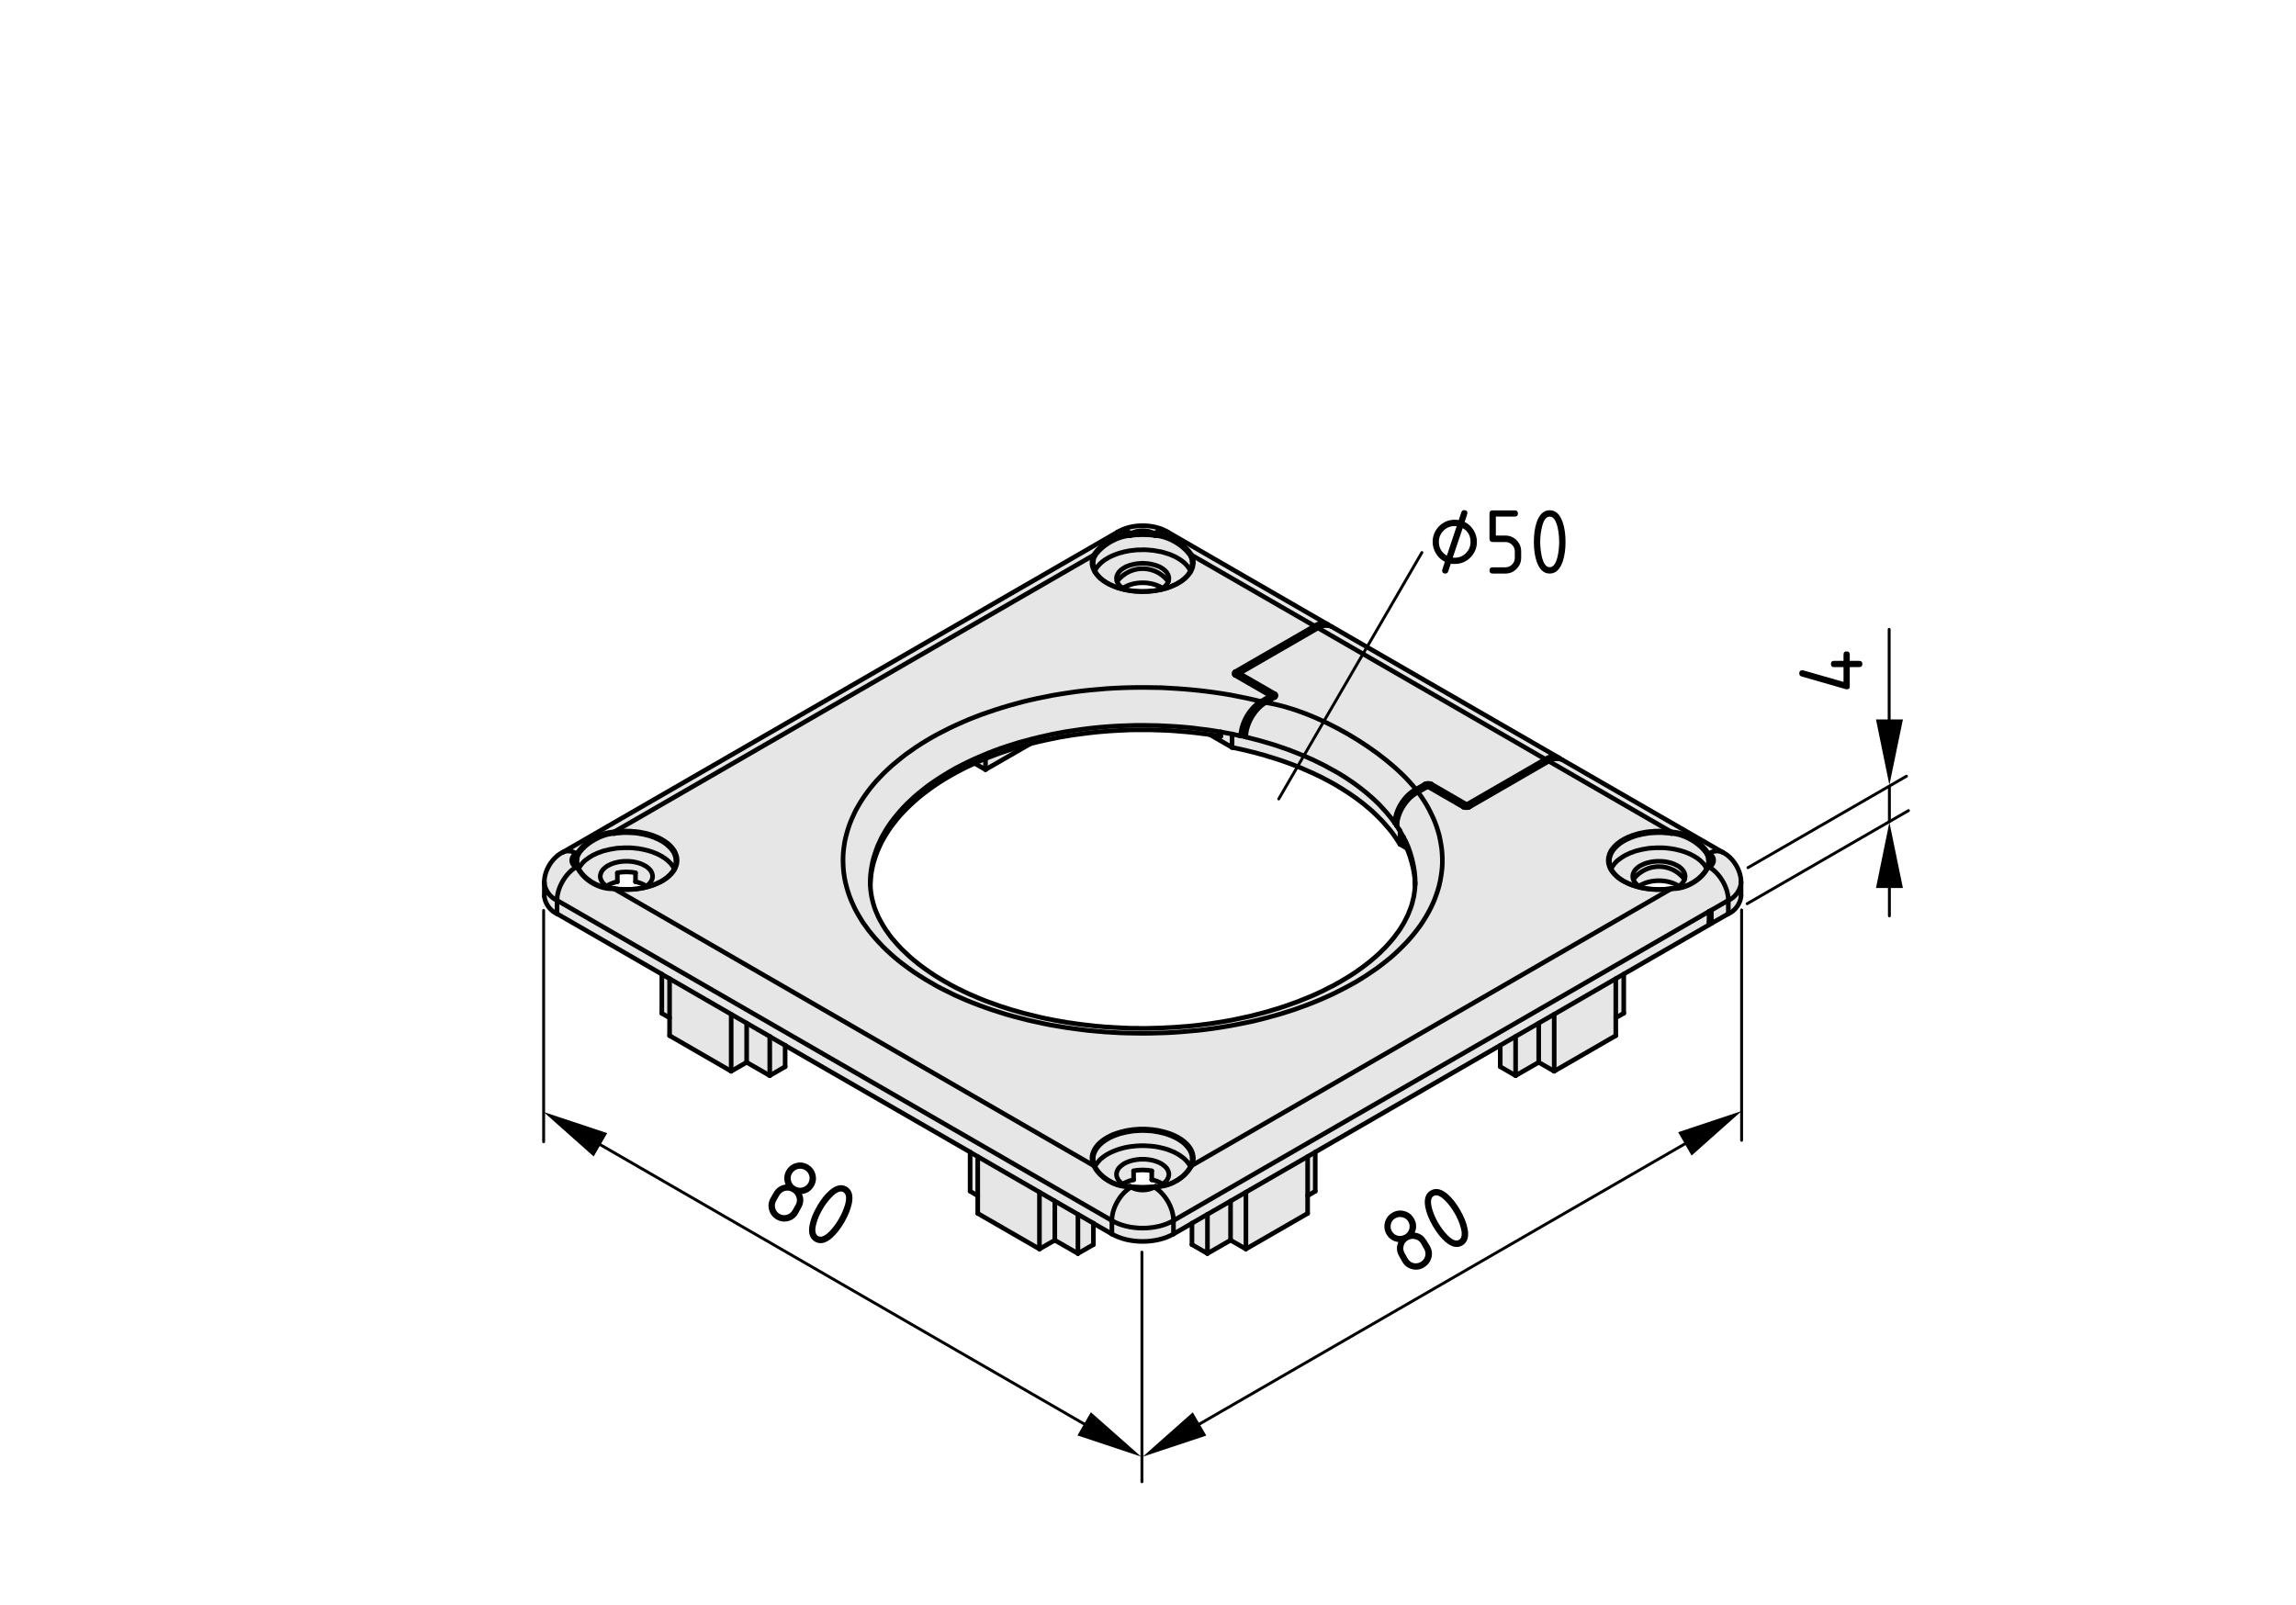 <?xml version="1.0" encoding="utf-8"?>
<!-- Generator: Adobe Illustrator 19.2.1, SVG Export Plug-In . SVG Version: 6.00 Build 0)  -->
<svg version="1.1" xmlns="http://www.w3.org/2000/svg" xmlns:xlink="http://www.w3.org/1999/xlink" x="0px" y="0px"
	 viewBox="0 0 198.71 138.9" style="enable-background:new 0 0 198.71 138.9;" xml:space="preserve">
<style type="text/css">
	.st0{fill:#E6E6E6;}
	.st1{fill:none;stroke:#000000;stroke-width:0.4;stroke-linecap:round;stroke-miterlimit:10;}
	.st2{fill:none;stroke:#000000;stroke-width:0.25;stroke-linecap:round;stroke-miterlimit:10;}
</style>
<g id="Kontur">
	<g id="ARC_145_">
		<g id="XMLID_1_">
			<g>
				<polygon class="st0" points="84.57,65.98 85.07,65.76 85.29,65.67 85.29,66.62 84.35,66.08 				"/>
				<path class="st0" d="M47.11,77.56V76.4c0.03,0.63,0.52,1.31,1.1,1.54v1.16C47.63,78.87,47.14,78.18,47.11,77.56z"/>
				<path class="st0" d="M53.15,72.15c-1.1,0.05-2.5,0.86-3.09,1.79c-0.01-0.05-0.05-0.09-0.09-0.09c0.59-0.97,2.02-1.79,3.16-1.83
					C53.14,72.06,53.15,72.12,53.15,72.15z"/>
				<polygon class="st0" points="57.95,84.72 57.95,88.11 57.28,87.72 57.28,84.34 				"/>
				<path class="st0" d="M49.88,73.9c-0.32,0.12-0.48,0.48-0.36,0.8c0.05,0.15,0.21,0.31,0.36,0.35c-0.93,0.53-1.68,1.82-1.67,2.89
					c-0.58-0.23-1.07-0.91-1.1-1.54c-0.03-1.01,0.68-2.18,1.59-2.62C49.05,73.6,49.57,73.65,49.88,73.9z"/>
				<path class="st0" d="M50.47,74.65l0.09-0.09l0.1-0.09l0.11-0.08l0.11-0.08l0.11-0.08l0.13-0.08l0.13-0.08L51.38,74l0.14-0.06
					l0.14-0.07l0.15-0.06l0.15-0.05l0.15-0.06l0.16-0.05l0.17-0.04l0.16-0.04l0.17-0.04l0.17-0.03l0.18-0.03l0.17-0.03l0.18-0.02
					l0.18-0.01l0.18-0.01l0.18-0.01h0.18h0.18h0.18l0.18,0.01l0.18,0.02l0.18,0.02l0.18,0.02l0.17,0.03l0.17,0.03l0.17,0.04
					l0.17,0.04l0.16,0.04l0.16,0.05l0.16,0.05l0.15,0.06l0.15,0.06l0.15,0.06l0.14,0.07l0.13,0.07l0.13,0.07l0.12,0.08l0.12,0.07
					l0.11,0.09l0.11,0.08l0.1,0.09l0.09,0.09l0.09,0.09l0.08,0.09l0.07,0.1l0.07,0.1l0.06,0.1l0.05,0.08v0.01l-0.04,0.09l-0.06,0.09
					l-0.06,0.09l-0.07,0.09l-0.07,0.08l-0.08,0.09l-0.09,0.08l-0.09,0.08l-0.09,0.08l-0.11,0.08l-0.1,0.08l-0.12,0.07l-0.11,0.07
					l-0.13,0.07l-0.12,0.06l-0.14,0.06l-0.13,0.06l-0.14,0.06l-0.15,0.05l-0.14,0.05l-0.16,0.05L56,76.77l-0.16,0.04l-0.11,0.02
					l0.08-0.04l0.1-0.06l0.03-0.02l0.05-0.04l0.08-0.06l0.07-0.06l0.07-0.07l0.06-0.07l0.05-0.06l0.04-0.08l0.04-0.07l0.03-0.07
					l0.02-0.08l0.02-0.07l0.01-0.08v-0.08l-0.01-0.07l-0.02-0.08l-0.02-0.07l-0.03-0.08l-0.04-0.07l-0.04-0.07l-0.05-0.07
					l-0.06-0.07l-0.07-0.06l-0.07-0.07l-0.08-0.06l-0.08-0.06l-0.1-0.05l-0.09-0.05l-0.1-0.05l-0.11-0.05l-0.11-0.04l-0.11-0.04
					l-0.12-0.03l-0.12-0.03l-0.12-0.03L54.8,74.6l-0.13-0.02l-0.13-0.01l-0.13-0.01h-0.13h-0.13h-0.13l-0.13,0.01l-0.13,0.01
					l-0.13,0.02l-0.13,0.02l-0.12,0.03l-0.12,0.03l-0.12,0.03l-0.11,0.04l-0.11,0.04l-0.11,0.05l-0.1,0.05l-0.1,0.05l-0.09,0.05
					l-0.08,0.06l-0.08,0.06l-0.07,0.07l-0.07,0.06l-0.06,0.07l-0.05,0.07l-0.04,0.07l-0.04,0.07L52,75.6l-0.02,0.07l-0.02,0.08
					l-0.01,0.07v0.08l0.01,0.08l0.02,0.07L52,76.13l0.03,0.07l0.04,0.07l0.04,0.08l0.05,0.06l0.06,0.07l0.07,0.07l0.07,0.06
					l0.08,0.06l0.05,0.04l0.03,0.02l0.09,0.06l0.1,0.05l0.02,0.01v0.03c-1.04-0.09-2.16-0.79-2.65-1.69l0.04-0.06l0.05-0.1l0.07-0.1
					l0.07-0.09l0.08-0.1L50.47,74.65z"/>
				<path class="st0" d="M50.56,74.56l-0.09,0.09l-0.08,0.09l-0.08,0.1l-0.07,0.09l-0.07,0.1l-0.05,0.1l-0.04,0.06
					c-0.01-0.02-0.02-0.03-0.03-0.05c-0.06-0.11-0.11-0.33-0.12-0.46c-0.01-0.06-0.01-0.19,0-0.25c0.01-0.14,0.07-0.37,0.13-0.49
					c0.59-0.93,1.99-1.74,3.09-1.79l0.18-0.02l0.18-0.02l0.18-0.01l0.18-0.02h0.18h0.18h0.18l0.18,0.01l0.18,0.01l0.18,0.01
					l0.18,0.02l0.18,0.03l0.17,0.03l0.18,0.03l0.17,0.04l0.16,0.04l0.17,0.04l0.16,0.05l0.15,0.06l0.16,0.05l0.14,0.07l0.15,0.06
					l0.14,0.07l0.13,0.07l0.13,0.07l0.12,0.08L57.56,73l0.11,0.08l0.1,0.09l0.1,0.09l0.09,0.09l0.09,0.09l0.08,0.1l0.07,0.09
					l0.06,0.1l0.06,0.1l0.05,0.1l0.04,0.1l0.03,0.11l0.03,0.1l0.02,0.1l0.01,0.09c0.01,0.06,0.01,0.2,0,0.26v0.03l-0.02,0.09
					l-0.02,0.1L58.43,75l-0.03,0.1l-0.05,0.09l-0.05-0.08l-0.06-0.1l-0.07-0.1l-0.07-0.1l-0.08-0.09l-0.09-0.09l-0.09-0.09
					l-0.1-0.09l-0.11-0.08l-0.11-0.09l-0.12-0.07l-0.12-0.08l-0.13-0.07l-0.13-0.07l-0.14-0.07l-0.15-0.06l-0.15-0.06l-0.15-0.06
					l-0.16-0.05l-0.16-0.05l-0.16-0.04l-0.17-0.04l-0.17-0.04l-0.17-0.03l-0.17-0.03l-0.18-0.02l-0.18-0.02l-0.18-0.02l-0.18-0.01
					h-0.18h-0.18h-0.18l-0.18,0.01l-0.18,0.01l-0.18,0.01l-0.18,0.02l-0.17,0.03l-0.18,0.03l-0.17,0.03l-0.17,0.04l-0.16,0.04
					l-0.17,0.04l-0.16,0.05l-0.15,0.06l-0.15,0.05l-0.15,0.06l-0.14,0.07L51.38,74l-0.13,0.07l-0.13,0.08l-0.13,0.08l-0.11,0.08
					l-0.11,0.08l-0.11,0.08L50.56,74.56z"/>
				<path class="st0" d="M53.43,76.33c-0.27,0.04-0.72,0.22-0.94,0.38l-0.05-0.04l-0.08-0.06l-0.07-0.06l-0.07-0.07l-0.06-0.07
					l-0.05-0.06l-0.04-0.08l-0.04-0.07L52,76.13l-0.02-0.08l-0.02-0.07l-0.01-0.08v-0.08l0.01-0.07l0.02-0.08L52,75.6l0.03-0.08
					l0.04-0.07l0.04-0.07l0.05-0.07l0.06-0.07l0.07-0.06l0.07-0.07l0.08-0.06l0.08-0.06l0.09-0.05l0.1-0.05l0.1-0.05l0.11-0.05
					l0.11-0.04l0.11-0.04l0.12-0.03l0.12-0.03l0.12-0.03l0.13-0.02l0.13-0.02l0.13-0.01l0.13-0.01h0.13h0.13h0.13l0.13,0.01
					l0.13,0.01l0.13,0.02l0.13,0.02l0.12,0.03l0.12,0.03l0.12,0.03l0.11,0.04l0.11,0.04l0.11,0.05l0.1,0.05l0.09,0.05l0.1,0.05
					l0.08,0.06l0.08,0.06l0.07,0.07l0.07,0.06l0.06,0.07l0.05,0.07l0.04,0.07l0.04,0.07l0.03,0.08l0.02,0.07l0.02,0.08l0.01,0.07
					v0.08l-0.01,0.08l-0.02,0.07l-0.02,0.08L56.4,76.2l-0.04,0.07l-0.04,0.08l-0.05,0.06l-0.06,0.07l-0.07,0.07l-0.07,0.06
					l-0.08,0.06l-0.05,0.04c-0.22-0.16-0.67-0.34-0.94-0.38v-0.77c-0.41-0.11-1.16-0.11-1.57,0V76.33z"/>
				<polygon class="st0" points="67.95,90.5 67.95,92.34 66.62,93.11 66.62,89.73 67.95,90.49 				"/>
				<polygon class="st0" points="66.62,89.73 66.62,93.11 64.62,91.96 64.62,88.57 66.62,89.72 				"/>
				<polygon class="st0" points="57.95,88.11 57.95,84.72 63.28,87.8 63.28,92.73 57.95,89.65 				"/>
				<polygon class="st0" points="63.28,92.73 63.28,87.8 64.62,88.57 64.62,91.96 				"/>
				<path class="st0" d="M94.61,100.48c-0.01-0.07-0.01-0.19,0-0.26l0.01-0.09l0.02-0.11l0.03-0.1l0.03-0.1l0.05-0.11l0.05-0.1
					l0.05-0.1l0.07-0.09l0.07-0.1l0.08-0.09l0.08-0.1l0.1-0.09l0.1-0.09l0.1-0.08l0.11-0.08l0.12-0.08l0.12-0.08l0.13-0.07
					l0.13-0.08l0.14-0.06l0.15-0.07l0.15-0.06l0.15-0.05l0.16-0.06l0.16-0.05l0.16-0.04l0.17-0.04l0.17-0.04l0.17-0.03l0.18-0.03
					l0.17-0.03l0.18-0.02l0.18-0.01l0.18-0.01l0.18-0.01h0.18h0.19l0.18,0.01l0.18,0.01l0.18,0.01l0.18,0.02l0.17,0.03l0.18,0.03
					l0.17,0.03l0.17,0.04l0.17,0.04l0.16,0.04l0.16,0.05l0.16,0.06l0.15,0.05l0.15,0.06l0.14,0.07l0.14,0.06l0.14,0.08l0.13,0.07
					l0.12,0.08l0.12,0.08l0.11,0.08l0.1,0.08l0.1,0.09l0.09,0.09l0.09,0.1l0.08,0.09l0.07,0.1l0.07,0.09l0.05,0.1l0.05,0.1
					l0.05,0.11l0.03,0.1l0.03,0.1l0.02,0.11l0.01,0.09c0.01,0.06,0.01,0.19,0,0.25c-0.01,0.13-0.06,0.34-0.12,0.46v0.01
					c-0.01,0.02-0.02,0.03-0.03,0.05l-0.05-0.09l-0.06-0.1l-0.07-0.1l-0.07-0.09l-0.08-0.1l-0.09-0.09l-0.09-0.09l-0.1-0.09
					l-0.11-0.08l-0.11-0.08l-0.12-0.08l-0.12-0.08l-0.13-0.07l-0.13-0.07l-0.14-0.07l-0.15-0.06l-0.15-0.06l-0.15-0.06l-0.15-0.05
					l-0.17-0.05l-0.16-0.04l-0.17-0.04l-0.17-0.04l-0.17-0.03l-0.17-0.03l-0.18-0.02l-0.18-0.02l-0.18-0.01l-0.18-0.01l-0.18-0.01
					h-0.18h-0.18l-0.18,0.01l-0.18,0.01l-0.18,0.02l-0.18,0.02l-0.17,0.02l-0.18,0.03l-0.17,0.03l-0.17,0.04l-0.16,0.04l-0.17,0.05
					l-0.16,0.05l-0.15,0.05l-0.15,0.06l-0.15,0.06l-0.14,0.06l-0.14,0.07l-0.14,0.07l-0.12,0.07l-0.13,0.08l-0.11,0.08l-0.11,0.08
					l-0.11,0.09l-0.1,0.08l-0.09,0.09l-0.08,0.1l-0.08,0.09l-0.07,0.1l-0.07,0.09l-0.05,0.1l-0.04,0.07
					c-0.01-0.02-0.02-0.03-0.03-0.05C94.67,100.82,94.62,100.62,94.61,100.48C94.61,100.49,94.61,100.49,94.61,100.48z"/>
				<path class="st0" d="M48.21,77.94c-0.01-1.07,0.74-2.36,1.67-2.89l0.09,0.05c0.53,1.1,1.94,1.92,3.16,1.83h0.01l41.51,23.97
					c0.53,1.1,1.94,1.91,3.16,1.82h0.01l0.07,0.05c-0.93,0.53-1.67,1.82-1.66,2.89L48.21,77.94z"/>
				<path class="st0" d="M96.23,106.82v-1.16c1.47,0.87,3.86,0.87,5.33,0v1.16C100.09,107.68,97.7,107.68,96.23,106.82z"/>
				<polygon class="st0" points="93.29,108.51 93.29,105.12 94.63,105.89 94.63,105.9 94.63,107.74 				"/>
				<polygon class="st0" points="104.5,108.51 103.16,107.74 103.16,105.9 103.16,105.89 104.5,105.12 				"/>
				<polygon class="st0" points="91.29,103.97 91.29,107.36 89.96,108.12 89.96,103.2 				"/>
				<path class="st0" d="M96.84,102.21l-0.05-0.07l-0.04-0.07l-0.04-0.08l-0.03-0.07l-0.03-0.07l-0.01-0.08l-0.01-0.08v-0.07
					l0.01-0.08l0.01-0.07l0.03-0.08l0.03-0.07l0.04-0.08l0.04-0.07l0.05-0.07l0.06-0.06l0.07-0.07l0.07-0.06l0.08-0.06l0.08-0.06
					l0.09-0.06l0.1-0.05l0.1-0.05l0.11-0.04l0.11-0.05l0.11-0.03l0.12-0.04l0.12-0.03l0.12-0.02l0.13-0.03l0.13-0.01l0.13-0.02
					l0.13-0.01h0.13h0.13h0.13l0.13,0.01l0.13,0.02l0.13,0.01l0.13,0.03l0.12,0.02l0.12,0.03l0.12,0.04l0.11,0.03l0.11,0.05
					l0.11,0.04l0.1,0.05l0.1,0.05l0.09,0.06l0.08,0.06l0.08,0.06l0.07,0.06l0.07,0.07l0.06,0.06l0.05,0.07l0.04,0.07l0.04,0.08
					l0.03,0.07l0.02,0.08l0.02,0.07l0.01,0.08v0.07l-0.01,0.08l-0.02,0.08l-0.02,0.07l-0.03,0.07l-0.04,0.08l-0.04,0.07l-0.05,0.07
					l-0.06,0.07l-0.07,0.06l-0.07,0.06l-0.08,0.07l-0.05,0.03c-0.22-0.16-0.67-0.34-0.94-0.37v-0.77c-0.41-0.11-1.16-0.11-1.57,0
					v0.77c-0.27,0.04-0.72,0.21-0.94,0.37l-0.05-0.03l-0.08-0.07l-0.07-0.06l-0.07-0.06L96.84,102.21z"/>
				<polygon class="st0" points="91.29,103.97 93.29,105.12 93.29,108.51 91.29,107.36 				"/>
				<polygon class="st0" points="48.21,77.94 96.23,105.66 96.23,106.82 94.63,105.9 94.63,105.89 93.29,105.12 91.29,103.97 
					89.96,103.2 84.62,100.12 83.96,99.74 83.96,99.73 67.95,90.5 67.95,90.49 66.62,89.73 66.62,89.72 64.62,88.57 63.28,87.8 
					57.95,84.72 57.28,84.34 57.28,84.33 48.21,79.1 				"/>
				<polygon class="st0" points="113.17,105.04 107.83,108.12 107.83,103.2 113.17,100.12 113.17,103.51 				"/>
				<polygon class="st0" points="106.5,107.36 106.5,103.97 107.83,103.2 107.83,108.12 				"/>
				<polygon class="st0" points="113.83,99.74 113.83,103.12 113.17,103.51 113.17,100.12 				"/>
				<polygon class="st0" points="83.96,103.12 83.96,99.74 84.62,100.12 84.62,103.51 				"/>
				<polygon class="st0" points="106.5,107.36 104.5,108.51 104.5,105.12 106.5,103.97 				"/>
				<path class="st0" d="M97.89,102.77c0.56,0.33,1.45,0.33,2.01,0c0.92,0.53,1.67,1.82,1.66,2.89c-1.47,0.87-3.86,0.87-5.33,0
					C96.22,104.59,96.96,103.3,97.89,102.77z"/>
				<path class="st0" d="M99.98,102.71c0.13,0.01,0.26,0,0.4-0.03c1.04-0.09,2.16-0.79,2.65-1.69c0.01-0.02,0.02-0.03,0.03-0.05
					v-0.01c0.02-0.03,0.05-0.04,0.08-0.03c-0.54,1.08-1.95,1.89-3.16,1.82V102.71z"/>
				<path class="st0" d="M97.82,102.72c0.57,0.11,1.58,0.11,2.15,0l-0.07,0.05c-0.56,0.33-1.45,0.33-2.01,0L97.82,102.72z"/>
				<path class="st0" d="M97.41,102.68c-1.04-0.09-2.16-0.79-2.65-1.69l0.04-0.07l0.05-0.1l0.07-0.09l0.07-0.1l0.08-0.09l0.08-0.1
					l0.09-0.09l0.1-0.08l0.11-0.09l0.11-0.08l0.11-0.08l0.13-0.08l0.12-0.07l0.14-0.07l0.14-0.07l0.14-0.06l0.15-0.06l0.15-0.06
					l0.15-0.05l0.16-0.05l0.17-0.05l0.16-0.04l0.17-0.04l0.17-0.03l0.18-0.03l0.17-0.02l0.18-0.02l0.18-0.02l0.18-0.01l0.18-0.01
					h0.18h0.18l0.18,0.01l0.18,0.01l0.18,0.01l0.18,0.02l0.18,0.02l0.17,0.03l0.17,0.03l0.17,0.04l0.17,0.04l0.16,0.04l0.17,0.05
					l0.15,0.05l0.15,0.06l0.15,0.06l0.15,0.06l0.14,0.07l0.13,0.07l0.13,0.07l0.12,0.08l0.12,0.08l0.11,0.08l0.11,0.08l0.1,0.09
					l0.09,0.09l0.09,0.09l0.08,0.1l0.07,0.09l0.07,0.1l0.06,0.1l0.05,0.09c-0.49,0.9-1.61,1.6-2.65,1.69v-0.04l0.02-0.01l0.1-0.05
					l0.09-0.06l0.03-0.02l0.05-0.03l0.08-0.07l0.07-0.06l0.07-0.06l0.06-0.07l0.05-0.07l0.04-0.07l0.04-0.08l0.03-0.07l0.02-0.07
					l0.02-0.08l0.01-0.08v-0.07l-0.01-0.08l-0.02-0.07l-0.02-0.08l-0.03-0.07l-0.04-0.08l-0.04-0.07l-0.05-0.07l-0.06-0.06
					l-0.07-0.07l-0.07-0.06l-0.08-0.06l-0.08-0.06l-0.09-0.06l-0.1-0.05l-0.1-0.05l-0.11-0.04l-0.11-0.05l-0.11-0.03l-0.12-0.04
					l-0.12-0.03l-0.12-0.02l-0.13-0.03l-0.13-0.01l-0.13-0.02l-0.13-0.01h-0.13h-0.13H98.7l-0.13,0.01l-0.13,0.02l-0.13,0.01
					l-0.13,0.03l-0.12,0.02l-0.12,0.03l-0.12,0.04l-0.11,0.03l-0.11,0.05l-0.11,0.04l-0.1,0.05l-0.1,0.05l-0.09,0.06l-0.08,0.06
					l-0.08,0.06l-0.07,0.06l-0.07,0.07l-0.06,0.06l-0.05,0.07l-0.04,0.07l-0.04,0.08l-0.03,0.07l-0.03,0.08l-0.01,0.07l-0.01,0.08
					v0.07l0.01,0.08l0.01,0.08l0.03,0.07l0.03,0.07l0.04,0.08l0.04,0.07l0.05,0.07l0.06,0.07l0.07,0.06l0.07,0.06l0.08,0.07
					l0.05,0.03l0.03,0.02l0.09,0.06l0.1,0.05l0.02,0.01V102.68z"/>
				<polygon class="st0" points="84.62,100.12 89.96,103.2 89.96,108.12 84.62,105.04 84.62,103.51 				"/>
				<polygon class="st0" points="131.17,93.11 131.17,89.72 133.17,88.57 133.17,91.96 				"/>
				<polygon class="st0" points="149.58,77.94 149.58,79.1 148.11,79.94 148.11,78.79 				"/>
				<path class="st0" d="M135.22,65.78l13.87,8c-0.35-0.18-0.88-0.13-1.18,0.12l-0.09-0.05c-0.59-0.99-2.01-1.81-3.16-1.83h-0.01
					l-10.61-6.13c0.18-0.14,0.44-0.22,0.69-0.22c0.09,0,0.18,0.01,0.26,0.03C135.07,65.72,135.14,65.74,135.22,65.78L135.22,65.78z"
					/>
				<path class="st0" d="M149.58,77.94c0.01-1.07-0.74-2.36-1.67-2.89c0.32-0.12,0.48-0.48,0.36-0.8c-0.05-0.14-0.21-0.3-0.36-0.35
					c0.3-0.25,0.83-0.3,1.18-0.12c0.91,0.44,1.62,1.61,1.59,2.62C150.65,77.03,150.16,77.71,149.58,77.94z"/>
				<polygon class="st0" points="134.51,87.8 134.51,92.73 133.17,91.96 133.17,88.57 				"/>
				<path class="st0" d="M150.68,76.4v1.16c-0.03,0.62-0.52,1.31-1.1,1.54v-1.16C150.16,77.71,150.65,77.03,150.68,76.4z"/>
				<polygon class="st0" points="131.17,89.72 131.17,93.11 129.84,92.34 129.84,90.49 				"/>
				<polygon class="st0" points="103.16,105.9 101.56,106.82 101.56,105.66 147.91,78.9 147.91,79.83 147.91,80.06 140.53,84.32 
					139.84,84.72 134.51,87.8 133.17,88.57 131.17,89.72 129.84,90.49 113.83,99.73 113.83,99.74 113.17,100.12 107.83,103.2 
					106.5,103.97 104.5,105.12 103.16,105.89 				"/>
				<polygon class="st0" points="134.51,87.8 139.84,84.72 139.84,88.11 139.84,89.65 134.51,92.73 				"/>
				<polygon class="st0" points="139.84,84.72 140.53,84.32 140.53,87.71 139.84,88.11 				"/>
				<path class="st0" d="M144.65,76.91c0.13,0.01,0.27,0,0.41-0.03c1.04-0.09,2.16-0.79,2.65-1.69c0.01-0.02,0.02-0.03,0.03-0.05
					c0.01-0.03,0.05-0.04,0.08-0.04c-0.54,1.08-1.95,1.9-3.16,1.83L144.65,76.91L144.65,76.91z"/>
				<polygon class="st0" points="88.23,64.65 88.78,64.49 89.16,64.39 85.29,66.62 85.29,65.67 85.57,65.56 86.09,65.36 
					86.61,65.17 87.14,64.99 87.68,64.81 				"/>
				<polygon class="st0" points="78.81,69.28 79.14,68.97 79.48,68.68 79.84,68.39 80.21,68.1 80.59,67.82 80.99,67.55 81.4,67.28 
					81.82,67.02 82.25,66.76 82.69,66.51 83.15,66.27 83.61,66.04 84.09,65.81 84.57,65.59 85.07,65.38 85.57,65.17 86.09,64.97 
					86.61,64.78 87.14,64.6 87.68,64.43 88.23,64.26 88.78,64.11 89.34,63.96 89.91,63.82 90.49,63.69 91.07,63.56 91.65,63.45 
					92.24,63.34 92.84,63.25 93.44,63.16 94.04,63.08 94.65,63.01 95.25,62.95 95.87,62.9 96.48,62.86 97.09,62.83 97.71,62.81 
					98.33,62.79 98.95,62.79 99.56,62.8 100.18,62.81 100.8,62.84 101.41,62.87 102.03,62.91 102.64,62.96 103.25,63.02 
					103.85,63.1 104.45,63.17 105.05,63.26 105.65,63.36 105.65,63.75 105.05,63.65 104.72,63.6 104.45,63.56 103.85,63.48 
					103.25,63.41 102.64,63.35 102.03,63.3 101.41,63.25 100.8,63.22 100.18,63.2 99.56,63.18 98.95,63.18 98.33,63.18 97.71,63.19 
					97.09,63.22 96.48,63.25 95.87,63.29 95.25,63.34 94.65,63.4 94.04,63.47 93.44,63.55 92.84,63.63 92.24,63.73 91.65,63.83 
					91.07,63.95 90.49,64.07 89.91,64.2 89.34,64.34 89.16,64.39 88.78,64.49 88.23,64.65 87.68,64.81 87.14,64.99 86.61,65.17 
					86.09,65.36 85.57,65.56 85.29,65.67 85.07,65.76 84.57,65.98 84.35,66.08 84.34,66.08 84.09,66.2 83.61,66.42 83.15,66.66 
					82.69,66.9 82.25,67.15 81.82,67.4 81.4,67.66 80.99,67.93 80.59,68.21 80.21,68.49 79.84,68.77 79.48,69.06 79.14,69.36 
					78.81,69.66 78.49,69.97 78.19,70.28 77.9,70.59 77.63,70.91 77.37,71.24 77.12,71.56 76.89,71.9 76.68,72.23 76.48,72.57 
					76.29,72.91 76.13,73.25 75.97,73.6 75.84,73.94 75.72,74.29 75.61,74.65 75.52,75 75.45,75.35 75.39,75.71 75.35,76.06 
					75.33,76.42 75.32,76.57 75.32,76.52 75.32,76.4 75.32,76.39 75.33,76.03 75.35,75.68 75.39,75.32 75.45,74.97 75.52,74.61 
					75.61,74.26 75.72,73.91 75.84,73.56 75.97,73.21 76.13,72.87 76.29,72.52 76.48,72.18 76.68,71.84 76.89,71.51 77.12,71.18 
					77.37,70.85 77.63,70.53 77.9,70.21 78.19,69.89 78.49,69.58 				"/>
				<path class="st0" d="M94.74,48.15c-0.01-0.05-0.05-0.09-0.09-0.09c0.59-0.97,2.02-1.79,3.16-1.83c0.01,0.03,0.02,0.09,0.02,0.13
					C96.73,46.41,95.33,47.21,94.74,48.15z"/>
				<path class="st0" d="M97.89,46.18c0.56-0.32,1.45-0.32,2.01,0l0.08,0.05c-0.57-0.1-1.6-0.1-2.17,0L97.89,46.18z"/>
				<path class="st0" d="M99.96,46.36c-0.56-0.1-1.57-0.1-2.13,0c0-0.04-0.01-0.1-0.02-0.13c0.57-0.1,1.6-0.1,2.17,0
					C99.97,46.26,99.96,46.32,99.96,46.36z"/>
				<path class="st0" d="M96.72,46.06c1.2-0.74,3.15-0.74,4.35,0c-0.34-0.17-0.87-0.12-1.17,0.12c-0.56-0.32-1.45-0.32-2.01,0
					C97.59,45.94,97.06,45.89,96.72,46.06z"/>
				<path class="st0" d="M49.88,73.9c-0.31-0.25-0.83-0.3-1.18-0.12l48.02-27.72c0.34-0.17,0.87-0.12,1.17,0.12l-0.08,0.05
					c-1.14,0.04-2.57,0.86-3.16,1.83L53.14,72.02h-0.01c-1.14,0.04-2.57,0.86-3.16,1.83L49.88,73.9z"/>
				<path class="st0" d="M115.24,54.24l19.68,11.36c-0.35-0.18-0.88-0.13-1.18,0.12l-19.67-11.36c0.24-0.19,0.63-0.26,0.95-0.2
					C115.1,54.18,115.17,54.21,115.24,54.24z"/>
				<path class="st0" d="M94.61,48.63c0.01-0.13,0.07-0.36,0.13-0.48c0.59-0.94,1.99-1.74,3.09-1.79c0.56-0.1,1.57-0.1,2.13,0
					c1.11,0.04,2.5,0.85,3.09,1.79c0.06,0.11,0.12,0.34,0.13,0.47c0.01,0.07,0.01,0.19,0,0.26c0,0.01,0,0.01,0,0.01l-0.01,0.1
					l-0.02,0.09l-0.03,0.1l-0.03,0.09l-0.04,0.1l-0.02,0.03l-0.05-0.09l-0.06-0.1l-0.07-0.09l-0.07-0.1l-0.08-0.09l-0.09-0.1
					l-0.09-0.09l-0.1-0.08l-0.11-0.09l-0.11-0.08l-0.12-0.08l-0.12-0.07l-0.13-0.08l-0.13-0.07l-0.14-0.06l-0.15-0.07L101.26,48
					l-0.15-0.05l-0.15-0.05l-0.17-0.05l-0.16-0.05l-0.17-0.04l-0.17-0.03l-0.17-0.03l-0.17-0.03l-0.18-0.03l-0.18-0.01l-0.18-0.02
					l-0.18-0.01l-0.18-0.01h-0.18l-0.18,0.01h-0.18l-0.18,0.01l-0.18,0.02l-0.18,0.02l-0.17,0.02l-0.18,0.03l-0.17,0.04l-0.17,0.03
					l-0.16,0.05l-0.17,0.04l-0.16,0.05l-0.15,0.05l-0.15,0.06l-0.15,0.06l-0.14,0.06l-0.14,0.07l-0.14,0.07l-0.12,0.08l-0.13,0.07
					l-0.11,0.08l-0.11,0.08l-0.11,0.09l-0.1,0.09l-0.09,0.09l-0.08,0.09l-0.08,0.09l-0.07,0.1l-0.07,0.1l-0.05,0.1l-0.04,0.07
					l-0.01-0.02l-0.04-0.09l-0.03-0.1l-0.03-0.09l-0.02-0.1l-0.02-0.09v-0.03c0,0,0,0,0-0.01C94.6,48.81,94.6,48.7,94.61,48.63z"/>
				<path class="st0" d="M107.17,58.28c-0.06,0.03-0.1,0.1-0.1,0.16v0.01v0.04l-0.04-0.01v-0.01v-0.09c0-0.08-0.06-0.18-0.13-0.23
					l6.87-3.96c0.06,0.04,0.11,0.12,0.13,0.2l-6.71,3.88C107.18,58.28,107.18,58.28,107.17,58.28z"/>
				<path class="st0" d="M73.2,72.46l0.1-0.39l0.12-0.39l0.13-0.38l0.16-0.39l0.17-0.38l0.18-0.38l0.21-0.37l0.22-0.37l0.24-0.37
					l0.26-0.37l0.27-0.36l0.29-0.36l0.3-0.35l0.33-0.35l0.33-0.34l0.36-0.34l0.36-0.33l0.39-0.32l0.39-0.32l0.41-0.32l0.43-0.3
					l0.44-0.31l0.45-0.29l0.47-0.29l0.48-0.28l0.49-0.27l0.51-0.26l0.51-0.26l0.53-0.25l0.54-0.24l0.55-0.24l0.56-0.22l0.57-0.22
					l0.58-0.2l0.59-0.2l0.6-0.19l0.6-0.18l0.62-0.17l0.62-0.17l0.63-0.15l0.63-0.14l0.65-0.13l0.64-0.13l0.66-0.11l0.65-0.1
					l0.67-0.1l0.66-0.08l0.67-0.07l0.68-0.06l0.67-0.06l0.68-0.04l0.68-0.03l0.68-0.02l0.69-0.01h0.68l0.68,0.01l0.68,0.01
					l0.68,0.04l0.68,0.04l0.68,0.05l0.67,0.06l0.67,0.07l0.67,0.08l0.66,0.09l0.66,0.1l0.65,0.11l0.65,0.13l0.65,0.13l0.63,0.14
					l0.63,0.15c-0.95,0.55-1.72,1.88-1.73,2.98c-0.05-0.01-0.11-0.02-0.17-0.03c-0.17-0.04-0.38-0.09-0.59-0.13
					c-0.36-0.07-0.74-0.14-0.98-0.18l-0.6-0.1l-0.6-0.09l-0.6-0.07l-0.6-0.08l-0.61-0.06l-0.61-0.05l-0.62-0.04l-0.61-0.03
					l-0.62-0.03l-0.62-0.01l-0.61-0.01h-0.62l-0.62,0.02l-0.62,0.02l-0.61,0.03l-0.61,0.04l-0.62,0.05l-0.6,0.06l-0.61,0.07
					l-0.6,0.08l-0.6,0.09l-0.6,0.09l-0.59,0.11l-0.58,0.11l-0.58,0.13l-0.58,0.13l-0.57,0.14l-0.56,0.15l-0.55,0.15l-0.55,0.17
					l-0.54,0.17l-0.53,0.18l-0.52,0.19l-0.52,0.2l-0.5,0.21l-0.5,0.21l-0.48,0.22l-0.48,0.23l-0.46,0.23l-0.46,0.24l-0.44,0.25
					l-0.43,0.26l-0.42,0.26l-0.41,0.27l-0.4,0.27l-0.38,0.28l-0.37,0.29l-0.36,0.29l-0.34,0.29l-0.33,0.31l-0.32,0.3l-0.3,0.31
					l-0.29,0.32l-0.27,0.32l-0.26,0.32l-0.25,0.33l-0.23,0.33l-0.21,0.33l-0.2,0.34l-0.19,0.34l-0.16,0.35l-0.16,0.34l-0.13,0.35
					l-0.12,0.35l-0.11,0.35l-0.09,0.35l-0.07,0.36l-0.06,0.35l-0.04,0.36l-0.02,0.35l-0.01,0.36v0.01v0.12v0.05l0.01,0.15l0.01,0.21
					l0.02,0.2l0.03,0.21l0.03,0.2l0.04,0.2l0.05,0.21l0.05,0.2l0.06,0.2l0.06,0.2l0.07,0.19l0.08,0.2l0.09,0.2L76,79.33l0.1,0.2
					l0.1,0.19l0.11,0.19l0.11,0.2l0.12,0.19l0.12,0.19l0.14,0.19l0.13,0.19l0.14,0.19l0.15,0.19l0.16,0.18l0.16,0.19l0.16,0.18
					l0.18,0.19l0.17,0.18l0.19,0.18l0.19,0.18l0.19,0.18l0.2,0.18l0.21,0.18l0.21,0.17l0.22,0.18l0.22,0.17l0.23,0.17l0.24,0.17
					l0.24,0.17l0.24,0.16l0.25,0.17l0.26,0.16l0.26,0.16l0.27,0.16l0.27,0.15l0.28,0.16l0.28,0.15l0.28,0.15l0.3,0.14l0.29,0.15
					l0.3,0.14l0.31,0.14l0.31,0.13l0.31,0.14l0.32,0.13l0.32,0.13l0.33,0.12l0.33,0.12l0.34,0.12l0.33,0.12l0.35,0.11l0.34,0.11
					l0.35,0.11l0.36,0.1l0.35,0.1l0.36,0.1l0.36,0.09l0.37,0.09L89.78,88l0.37,0.09l0.37,0.08l0.38,0.07l0.38,0.08l0.38,0.07
					l0.38,0.06l0.39,0.07l0.38,0.05l0.39,0.06l0.39,0.05l0.4,0.05l0.39,0.04l0.4,0.05l0.39,0.03l0.4,0.04l0.4,0.02l0.4,0.03
					l0.4,0.02l0.4,0.02l0.4,0.02l0.4,0.01h0.41l0.4,0.01h0.4l0.4-0.01l0.4-0.01l0.41-0.01l0.4-0.02l0.4-0.02l0.4-0.02l0.4-0.03
					l0.4-0.03l0.39-0.03l0.4-0.04l0.39-0.04l0.4-0.05l0.39-0.05l0.39-0.05l0.39-0.06l0.38-0.06l0.39-0.06l0.38-0.07l0.38-0.07
					l0.38-0.08l0.37-0.08l0.38-0.08l0.37-0.08l0.36-0.09l0.37-0.1l0.36-0.09l0.36-0.1l0.35-0.1l0.35-0.11l0.35-0.1l0.35-0.12
					l0.34-0.11l0.33-0.12l0.34-0.12l0.33-0.12l0.32-0.13l0.32-0.13l0.32-0.13l0.31-0.13l0.31-0.14l0.3-0.14l0.3-0.14l0.29-0.15
					l0.29-0.15l0.29-0.14l0.28-0.16l0.27-0.15l0.27-0.16l0.27-0.16l0.26-0.16l0.25-0.16l0.25-0.16l0.24-0.17l0.24-0.17l0.23-0.17
					l0.23-0.17l0.22-0.17l0.22-0.18l0.21-0.18l0.2-0.17l0.2-0.18l0.2-0.18l0.18-0.19l0.19-0.18l0.17-0.18l0.17-0.19l0.17-0.19
					l0.15-0.18l0.16-0.19l0.14-0.19l0.14-0.19l0.14-0.19l0.13-0.19l0.12-0.2l0.12-0.19l0.11-0.2l0.1-0.19l0.1-0.2l0.1-0.2l0.08-0.2
					l0.08-0.2l0.08-0.2l0.07-0.2l0.06-0.2l0.05-0.2l0.05-0.21l0.05-0.2l0.03-0.21l0.03-0.21l0.03-0.2l0.01-0.21l0.01-0.19
					c0-0.02,0-0.04,0-0.07V76.4c0.05-1.12-0.41-2.94-0.99-3.9c-0.07-0.14-0.19-0.35-0.31-0.55c0,0,0,0,0-0.01
					c-0.02-0.03-0.04-0.06-0.05-0.09c-0.02-0.02-0.03-0.05-0.05-0.07c-0.06-0.11-0.13-0.21-0.18-0.28v-0.01
					c0.02-1.12,0.84-2.42,1.84-2.92l0.26,0.37l0.24,0.36l0.23,0.37l0.21,0.38l0.19,0.38l0.18,0.38l0.16,0.38l0.14,0.39l0.12,0.38
					l0.11,0.39l0.08,0.39l0.07,0.39l0.06,0.4l0.03,0.39l0.02,0.39v0.4l-0.02,0.39l-0.04,0.39l-0.06,0.4l-0.07,0.39l-0.09,0.39
					l-0.11,0.39l-0.13,0.38l-0.14,0.39l-0.16,0.38l-0.18,0.38l-0.2,0.38l-0.21,0.37l-0.23,0.37l-0.24,0.37l-0.27,0.36l-0.28,0.36
					l-0.3,0.36l-0.31,0.35l-0.33,0.34l-0.34,0.34l-0.36,0.34l-0.37,0.33L120,83.18l-0.41,0.32l-0.41,0.31l-0.44,0.3l-0.44,0.3
					l-0.46,0.29l-0.47,0.29l-0.49,0.27l-0.5,0.27l-0.51,0.26l-0.52,0.26l-0.53,0.24l-0.54,0.24l-0.56,0.23l-0.56,0.22l-0.58,0.21
					L112,87.4l-0.6,0.19l-0.6,0.19l-0.61,0.17l-0.62,0.17l-0.62,0.16l-0.63,0.15l-0.64,0.13l-0.65,0.13l-0.65,0.12l-0.65,0.11
					l-0.66,0.1l-0.67,0.09l-0.67,0.08l-0.67,0.06l-0.67,0.06l-0.68,0.05l-0.68,0.04l-0.68,0.02l-0.68,0.02l-0.68,0.01l-0.68-0.01
					l-0.69-0.01l-0.68-0.02l-0.68-0.04l-0.67-0.04l-0.68-0.06l-0.67-0.06l-0.67-0.08l-0.67-0.09l-0.66-0.09l-0.65-0.11l-0.66-0.11
					l-0.64-0.13l-0.64-0.14l-0.64-0.14l-0.62-0.16L87.77,88l-0.62-0.17l-0.6-0.19l-0.6-0.19l-0.58-0.2l-0.58-0.21l-0.57-0.22
					l-0.55-0.22l-0.55-0.24l-0.54-0.24l-0.52-0.26l-0.51-0.25l-0.51-0.27l-0.48-0.28l-0.48-0.28l-0.46-0.29l-0.45-0.29l-0.44-0.31
					l-0.42-0.31l-0.41-0.31l-0.39-0.32l-0.38-0.33l-0.36-0.33l-0.35-0.34l-0.33-0.35l-0.32-0.35l-0.3-0.35l-0.29-0.36l-0.26-0.36
					l-0.26-0.36l-0.23-0.38l-0.22-0.37l-0.2-0.37l-0.18-0.38l-0.17-0.39l-0.15-0.38l-0.13-0.39l-0.11-0.38l-0.1-0.39l-0.08-0.4
					l-0.06-0.39l-0.04-0.39l-0.02-0.39l-0.01-0.4l0.01-0.39L73,73.64l0.05-0.4l0.06-0.39L73.2,72.46z"/>
				<path class="st0" d="M123.47,68.08l-0.79,0.45c-0.02-0.08-0.07-0.16-0.14-0.2l0.8-0.46C123.4,67.91,123.46,68.01,123.47,68.08z"
					/>
				<path class="st0" d="M96.84,50.62l-0.05-0.07l-0.04-0.07l-0.04-0.07l-0.03-0.07v-0.01c0.13-0.18,0.39-0.44,0.57-0.56
					c1.23-0.91,2.94-0.65,3.86,0.56v0.01l-0.03,0.07l-0.04,0.07L101,50.55l-0.05,0.07l-0.06,0.07l-0.07,0.07l-0.07,0.06l-0.08,0.06
					l-0.05,0.04c-0.96-0.63-2.49-0.63-3.45,0l-0.05-0.04l-0.08-0.06l-0.07-0.06l-0.07-0.07L96.84,50.62z"/>
				<polygon class="st0" points="94.8,49.34 94.85,49.24 94.92,49.14 94.99,49.04 95.07,48.95 95.15,48.86 95.24,48.77 95.34,48.68 
					95.45,48.59 95.56,48.51 95.67,48.43 95.8,48.36 95.92,48.28 96.06,48.21 96.2,48.14 96.34,48.08 96.49,48.02 96.64,47.96 
					96.79,47.91 96.95,47.86 97.12,47.82 97.28,47.77 97.45,47.74 97.62,47.7 97.8,47.67 97.97,47.65 98.15,47.63 98.33,47.61 
					98.51,47.6 98.69,47.6 98.87,47.59 99.05,47.59 99.23,47.6 99.41,47.61 99.59,47.63 99.77,47.64 99.95,47.67 100.12,47.7 
					100.29,47.73 100.46,47.76 100.63,47.8 100.79,47.85 100.96,47.9 101.11,47.95 101.26,48 101.41,48.06 101.56,48.13 
					101.7,48.19 101.83,48.26 101.96,48.34 102.08,48.41 102.2,48.49 102.31,48.57 102.42,48.66 102.52,48.74 102.61,48.83 
					102.7,48.93 102.78,49.02 102.85,49.12 102.92,49.21 102.98,49.31 103.03,49.4 103.03,49.41 103,49.46 102.95,49.55 
					102.89,49.64 102.83,49.73 102.76,49.82 102.68,49.9 102.59,49.99 102.51,50.07 102.41,50.15 102.31,50.23 102.21,50.31 
					102.09,50.38 101.98,50.45 101.86,50.52 101.73,50.59 101.6,50.65 101.46,50.71 101.33,50.77 101.18,50.82 101.04,50.87 
					100.89,50.92 100.73,50.96 100.58,51 100.42,51.04 100.5,50.99 100.59,50.94 100.62,50.92 100.67,50.88 100.75,50.82 
					100.82,50.76 100.89,50.69 100.95,50.62 101,50.55 101.04,50.48 101.08,50.41 101.11,50.34 101.11,50.33 101.13,50.26 
					101.15,50.18 101.16,50.11 101.16,50.03 101.15,49.96 101.13,49.88 101.11,49.81 101.08,49.73 101.04,49.66 101,49.59 
					100.95,49.52 100.89,49.45 100.82,49.38 100.75,49.32 100.67,49.26 100.59,49.2 100.5,49.15 100.4,49.09 100.3,49.04 100.19,49 
					100.08,48.96 99.97,48.92 99.85,48.89 99.73,48.86 99.61,48.83 99.48,48.81 99.35,48.79 99.22,48.78 99.09,48.77 98.96,48.76 
					98.83,48.76 98.7,48.77 98.57,48.78 98.44,48.79 98.31,48.81 98.18,48.83 98.06,48.86 97.94,48.89 97.82,48.92 97.71,48.96 
					97.6,49 97.49,49.04 97.39,49.09 97.29,49.15 97.2,49.2 97.12,49.26 97.04,49.32 96.97,49.38 96.9,49.45 96.84,49.52 
					96.79,49.59 96.75,49.66 96.71,49.73 96.68,49.81 96.65,49.88 96.64,49.96 96.63,50.03 96.63,50.11 96.64,50.18 96.65,50.26 
					96.68,50.33 96.68,50.34 96.71,50.41 96.75,50.48 96.79,50.55 96.84,50.62 96.9,50.69 96.97,50.76 97.04,50.82 97.12,50.88 
					97.17,50.92 97.2,50.94 97.29,50.99 97.37,51.03 97.24,51.01 97.09,50.97 96.93,50.93 96.78,50.88 96.63,50.83 96.49,50.78 
					96.35,50.72 96.22,50.66 96.08,50.6 95.96,50.53 95.84,50.47 95.72,50.4 95.61,50.32 95.5,50.25 95.4,50.17 95.3,50.09 
					95.21,50.01 95.13,49.92 95.05,49.84 94.98,49.75 94.91,49.66 94.85,49.57 94.8,49.48 94.76,49.41 				"/>
				<path class="st0" d="M94.54,48.37l0.03-0.11l0.03-0.1l0.05-0.1c0.04,0,0.08,0.04,0.09,0.09c-0.06,0.12-0.12,0.35-0.13,0.48
					c-0.01,0.07-0.01,0.18,0,0.25c0,0.01,0,0.01,0,0.01v0.03l0.02,0.09l0.02,0.1l0.03,0.09l0.03,0.1l0.04,0.09l0.01,0.02l0.04,0.07
					l0.05,0.09l0.06,0.09l0.07,0.09l0.07,0.09l0.08,0.08l0.08,0.09l0.09,0.08l0.1,0.08l0.1,0.08l0.11,0.07l0.11,0.08l0.12,0.07
					l0.12,0.06l0.12,0.07l0.14,0.06l0.13,0.06l0.14,0.06l0.14,0.05l0.15,0.05l0.15,0.05l0.16,0.04l0.15,0.04l0.13,0.02l0.01,0.01
					h0.02l0.16,0.04l0.17,0.03l0.16,0.02l0.17,0.02l0.17,0.02l0.17,0.01l0.17,0.01l0.17,0.01h0.17l0.17-0.01h0.17l0.17-0.01
					l0.17-0.02l0.17-0.01l0.17-0.02l0.17-0.03l0.16-0.03l0.15-0.03h0.01l0.16-0.04l0.15-0.04l0.16-0.04l0.15-0.05l0.14-0.05
					l0.15-0.05l0.13-0.06l0.14-0.06l0.13-0.06l0.13-0.07l0.12-0.07l0.11-0.07l0.12-0.07l0.1-0.08l0.1-0.08l0.1-0.08l0.08-0.08
					l0.09-0.09l0.08-0.08l0.07-0.09l0.06-0.09l0.06-0.09l0.05-0.09l0.03-0.05V49.4l0.02-0.03l0.04-0.1l0.03-0.09l0.03-0.1l0.02-0.09
					l0.01-0.1c0,0,0,0,0-0.01c0.01-0.07,0.01-0.19,0-0.26c-0.01-0.13-0.07-0.36-0.13-0.47c0.01-0.05,0.05-0.09,0.09-0.09l0.05,0.1
					l0.03,0.1l0.03,0.11l0.01,0.1l0.02,0.11v0.11v0.1l-0.02,0.11l-0.02,0.1l-0.02,0.11l-0.04,0.1l-0.04,0.11l-0.05,0.1l-0.05,0.1
					l-0.07,0.1l-0.07,0.09l-0.08,0.1l-0.08,0.09l-0.1,0.1l-0.09,0.09l-0.11,0.08l-0.11,0.09l-0.12,0.08l-0.12,0.08l-0.13,0.07
					l-0.13,0.08l-0.14,0.06l-0.15,0.07l-0.14,0.06l-0.16,0.06l-0.15,0.06l-0.16,0.05l-0.17,0.04l-0.17,0.05l-0.17,0.04l-0.17,0.03
					l-0.18,0.03l-0.17,0.03l-0.18,0.02l-0.19,0.02l-0.18,0.01l-0.18,0.01h-0.18H98.8h-0.18l-0.18-0.01l-0.19-0.01l-0.18-0.02
					l-0.18-0.02l-0.17-0.03l-0.18-0.03l-0.17-0.03l-0.17-0.04l-0.17-0.05l-0.17-0.04l-0.16-0.05l-0.15-0.06l-0.16-0.06l-0.15-0.06
					l-0.14-0.07l-0.14-0.06l-0.13-0.08l-0.13-0.07l-0.12-0.08l-0.12-0.08l-0.11-0.09l-0.11-0.08L95.14,50l-0.09-0.1l-0.08-0.09
					l-0.08-0.1l-0.07-0.09l-0.07-0.1l-0.05-0.1l-0.05-0.1l-0.04-0.11l-0.04-0.1L94.54,49l-0.02-0.1l-0.01-0.11v-0.1v-0.11l0.01-0.11
					L94.54,48.37z"/>
				<path class="st0" d="M141.52,76.41l-0.05-0.06l-0.04-0.08l-0.04-0.07l-0.03-0.07c0.12-0.18,0.39-0.45,0.57-0.57
					c1.23-0.91,2.95-0.65,3.86,0.57l-0.03,0.07l-0.04,0.07l-0.04,0.08l-0.06,0.06l-0.05,0.07l-0.07,0.07l-0.07,0.06l-0.08,0.06
					l-0.05,0.04c-0.96-0.63-2.5-0.63-3.45,0l-0.05-0.04l-0.08-0.06l-0.07-0.06l-0.07-0.07L141.52,76.41z"/>
				<path class="st0" d="M99.9,46.18c0.3-0.24,0.83-0.29,1.17-0.12l13.87,8.01c-0.34-0.18-0.87-0.13-1.17,0.12l-10.63-6.13
					c-0.59-0.99-2.01-1.81-3.16-1.83L99.9,46.18z"/>
				<path class="st0" d="M107.82,63.8c0-1.09,0.77-2.43,1.72-2.98c4.32,0.65,10.29,4.1,13,7.51c-0.99,0.5-1.81,1.81-1.82,2.92
					l-0.17-0.23l-0.17-0.22l-0.18-0.22l-0.18-0.22l-0.2-0.22l-0.2-0.22l-0.2-0.22l-0.21-0.21l-0.22-0.21l-0.23-0.21l-0.23-0.2
					l-0.24-0.21l-0.25-0.2l-0.25-0.2l-0.25-0.19l-0.27-0.2L117,67.68l-0.27-0.18l-0.28-0.19l-0.29-0.18l-0.29-0.18l-0.3-0.17
					l-0.31-0.17l-0.31-0.17l-0.31-0.17l-0.32-0.16l-0.33-0.16l-0.32-0.16l-0.34-0.15l-0.34-0.15l-0.34-0.14l-0.35-0.14l-0.35-0.14
					l-0.36-0.14l-0.36-0.13l-0.36-0.12l-0.37-0.13l-0.38-0.12l-0.37-0.11l-0.38-0.11l-0.38-0.11L108.6,64l-0.39-0.1L107.82,63.8z"/>
				<path class="st0" d="M99.98,46.23c1.15,0.02,2.57,0.84,3.16,1.83c-0.04,0-0.08,0.04-0.09,0.09c-0.59-0.94-1.98-1.75-3.09-1.79
					C99.96,46.32,99.97,46.26,99.98,46.23z"/>
				<path class="st0" d="M99.98,102.72c1.21,0.07,2.62-0.74,3.16-1.82l41.51-23.97h0.01c1.21,0.07,2.62-0.75,3.16-1.83l0.09-0.05
					c0.93,0.53,1.68,1.82,1.67,2.89l-1.47,0.85l-0.2,0.11l-46.35,26.76c0.01-1.07-0.74-2.36-1.66-2.89L99.98,102.72L99.98,102.72z"
					/>
				<path class="st0" d="M96.79,49.59l0.05-0.07l0.06-0.07l0.07-0.07l0.07-0.06l0.08-0.06l0.08-0.06l0.09-0.05l0.1-0.06l0.1-0.05
					L97.6,49l0.11-0.04l0.11-0.04l0.12-0.03l0.12-0.03l0.12-0.03l0.13-0.02l0.13-0.02l0.13-0.01l0.13-0.01l0.13-0.01h0.13l0.13,0.01
					l0.13,0.01l0.13,0.01l0.13,0.02l0.13,0.02l0.12,0.03l0.12,0.03l0.12,0.03l0.11,0.04l0.11,0.04l0.11,0.04l0.1,0.05l0.1,0.06
					l0.09,0.05l0.08,0.06l0.08,0.06l0.07,0.06l0.07,0.07l0.06,0.07l0.05,0.07l0.04,0.07l0.04,0.07l0.03,0.08l0.02,0.07l0.02,0.08
					l0.01,0.07v0.08l-0.01,0.07l-0.02,0.08l-0.02,0.07c-0.92-1.21-2.63-1.47-3.86-0.56c-0.18,0.12-0.44,0.38-0.57,0.56l-0.03-0.07
					l-0.01-0.08l-0.01-0.07v-0.08l0.01-0.07l0.01-0.08l0.03-0.07l0.03-0.08l0.04-0.07L96.79,49.59z"/>
				<path class="st0" d="M106.63,64.7l-1.91-1.1l0.33,0.05l0.6,0.1v-0.39c0.24,0.04,0.62,0.11,0.98,0.18V64.7z"/>
				<path class="st0" d="M139.32,74.24l0.03-0.1l0.03-0.11l0.04-0.1l0.05-0.1l0.06-0.1l0.06-0.1l0.07-0.09l0.08-0.1l0.09-0.09
					l0.09-0.09l0.1-0.09l0.1-0.09l0.11-0.08l0.12-0.08l0.12-0.08l0.13-0.07l0.13-0.07l0.14-0.07l0.15-0.06l0.14-0.07l0.16-0.05
					l0.15-0.06l0.16-0.05l0.17-0.04l0.16-0.04l0.17-0.04l0.17-0.03l0.18-0.03l0.18-0.03l0.17-0.02l0.18-0.01l0.19-0.01l0.18-0.01
					h0.18h0.18h0.18l0.18,0.02l0.18,0.01l0.18,0.02l0.18,0.02c1.11,0.04,2.5,0.85,3.09,1.79c0.06,0.12,0.12,0.35,0.13,0.48
					c0.01,0.07,0.01,0.18,0,0.25v0.01c0,0.13-0.06,0.35-0.12,0.46c-0.01,0.02-0.02,0.03-0.03,0.05l-0.05-0.08l-0.06-0.1l-0.06-0.1
					l-0.08-0.1l-0.08-0.09l-0.09-0.09l-0.09-0.09l-0.1-0.09l-0.11-0.08l-0.11-0.09l-0.12-0.07l-0.12-0.08l-0.13-0.07l-0.13-0.07
					l-0.14-0.07l-0.15-0.06l-0.15-0.06l-0.15-0.06l-0.16-0.05l-0.16-0.05l-0.16-0.04l-0.17-0.04l-0.17-0.04l-0.17-0.03l-0.17-0.03
					l-0.18-0.02l-0.18-0.02l-0.18-0.02l-0.18-0.01h-0.18h-0.18h-0.18l-0.18,0.01l-0.18,0.01l-0.18,0.01l-0.18,0.02l-0.17,0.03
					l-0.18,0.03l-0.17,0.03l-0.17,0.04l-0.16,0.04l-0.17,0.04l-0.16,0.05l-0.15,0.06l-0.15,0.05l-0.15,0.06l-0.14,0.07L140.74,74
					l-0.13,0.07l-0.13,0.08l-0.13,0.08l-0.11,0.08l-0.11,0.08l-0.11,0.08l-0.1,0.09l-0.09,0.09l-0.08,0.09l-0.08,0.1l-0.07,0.09
					l-0.07,0.1l-0.05,0.1l-0.04,0.07l-0.02-0.05l-0.04-0.09l-0.03-0.09l-0.03-0.1l-0.02-0.09l-0.01-0.1c-0.01-0.07-0.01-0.2,0-0.27
					l0.01-0.07L139.32,74.24z"/>
				<path class="st0" d="M53.14,72.02l41.51-23.96l-0.05,0.1l-0.03,0.1l-0.03,0.11l-0.02,0.1l-0.01,0.11v0.11v0.1l0.01,0.11
					l0.02,0.1l0.03,0.11l0.04,0.1l0.04,0.11l0.05,0.1l0.05,0.1l0.07,0.1l0.07,0.09l0.08,0.1l0.08,0.09l0.09,0.1l0.1,0.09l0.11,0.08
					l0.11,0.09l0.12,0.08l0.12,0.08l0.13,0.07l0.13,0.08l0.14,0.06l0.14,0.07l0.15,0.06l0.16,0.06l0.15,0.06l0.16,0.05l0.17,0.04
					l0.17,0.05l0.17,0.04l0.17,0.03l0.18,0.03l0.17,0.03l0.18,0.02l0.18,0.02l0.19,0.01l0.18,0.01h0.18h0.19h0.18l0.18-0.01
					l0.18-0.01l0.19-0.02l0.18-0.02l0.17-0.03l0.18-0.03l0.17-0.03l0.17-0.04l0.17-0.05l0.17-0.04l0.16-0.05l0.15-0.06l0.16-0.06
					l0.14-0.06l0.15-0.07l0.14-0.06l0.13-0.08l0.13-0.07l0.12-0.08l0.12-0.08l0.11-0.09l0.11-0.08l0.09-0.09l0.1-0.1l0.08-0.09
					l0.08-0.1l0.07-0.09l0.07-0.1l0.05-0.1l0.05-0.1l0.04-0.11l0.04-0.1l0.02-0.11l0.02-0.1l0.02-0.11v-0.1v-0.11l-0.02-0.11
					l-0.01-0.1l-0.03-0.11l-0.03-0.1l-0.05-0.1l10.63,6.13l-6.87,3.96c-0.09,0.04-0.13,0.13-0.1,0.22c0.01,0.04,0.06,0.08,0.1,0.09
					l3.06,1.77l-0.84,0.49l-0.63-0.15l-0.63-0.14l-0.65-0.13l-0.65-0.13l-0.65-0.11l-0.66-0.1l-0.66-0.09l-0.67-0.08l-0.67-0.07
					l-0.67-0.06l-0.68-0.05l-0.68-0.04l-0.68-0.04l-0.68-0.01l-0.68-0.01H98.5l-0.69,0.01l-0.68,0.02l-0.68,0.03l-0.68,0.04
					l-0.67,0.06l-0.68,0.06l-0.67,0.07l-0.66,0.08l-0.67,0.1l-0.65,0.1l-0.66,0.11l-0.64,0.13l-0.65,0.13l-0.63,0.14l-0.63,0.15
					l-0.62,0.17l-0.62,0.17l-0.6,0.18l-0.6,0.19l-0.59,0.2l-0.58,0.2l-0.57,0.22l-0.56,0.22l-0.55,0.24l-0.54,0.24l-0.53,0.25
					l-0.51,0.26l-0.51,0.26l-0.49,0.27l-0.48,0.28l-0.47,0.29l-0.45,0.29l-0.44,0.31l-0.43,0.3l-0.41,0.32l-0.39,0.32l-0.39,0.32
					l-0.36,0.33l-0.36,0.34l-0.33,0.34l-0.33,0.35l-0.3,0.35l-0.29,0.36l-0.27,0.36l-0.26,0.37l-0.24,0.37l-0.22,0.37l-0.21,0.37
					l-0.18,0.38l-0.17,0.38l-0.16,0.39l-0.13,0.38l-0.12,0.39l-0.1,0.39l-0.09,0.39l-0.06,0.39L73,73.64l-0.03,0.39l-0.01,0.39
					l0.01,0.4l0.02,0.39l0.04,0.39l0.06,0.39l0.08,0.4l0.1,0.39l0.11,0.38l0.13,0.39l0.15,0.38l0.17,0.39l0.18,0.38l0.2,0.37
					l0.22,0.37l0.23,0.38l0.26,0.36l0.26,0.36l0.29,0.36l0.3,0.35l0.32,0.35l0.33,0.35l0.35,0.34l0.36,0.33l0.38,0.33l0.39,0.32
					l0.41,0.31l0.42,0.31l0.44,0.31l0.45,0.29l0.46,0.29l0.48,0.28l0.48,0.28l0.51,0.27l0.51,0.25l0.52,0.26l0.54,0.24l0.55,0.24
					l0.55,0.22l0.57,0.22l0.58,0.21l0.58,0.2l0.6,0.19l0.6,0.19L87.77,88l0.62,0.16l0.62,0.16l0.64,0.14l0.64,0.14l0.64,0.13
					l0.66,0.11l0.65,0.11l0.66,0.09l0.67,0.09l0.67,0.08l0.67,0.06l0.68,0.06l0.67,0.04l0.68,0.04l0.68,0.02l0.69,0.01l0.68,0.01
					l0.68-0.01l0.68-0.02l0.68-0.02l0.68-0.04l0.68-0.05l0.67-0.06l0.67-0.06l0.67-0.08l0.67-0.09l0.66-0.1l0.65-0.11l0.65-0.12
					l0.65-0.13l0.64-0.13l0.63-0.15l0.62-0.16l0.62-0.17l0.61-0.17l0.6-0.19l0.6-0.19l0.58-0.21l0.58-0.21l0.56-0.22l0.56-0.23
					l0.54-0.24l0.53-0.24l0.52-0.26l0.51-0.26l0.5-0.27l0.49-0.27l0.47-0.29l0.46-0.29l0.44-0.3l0.44-0.3l0.41-0.31l0.41-0.32
					l0.39-0.32l0.37-0.33l0.36-0.34l0.34-0.34l0.33-0.34l0.31-0.35l0.3-0.36l0.28-0.36l0.27-0.36l0.24-0.37l0.23-0.37l0.21-0.37
					l0.2-0.38l0.18-0.38l0.16-0.38l0.14-0.39l0.13-0.38l0.11-0.39l0.09-0.39l0.07-0.39l0.06-0.4l0.04-0.39l0.02-0.39v-0.4
					l-0.02-0.39l-0.03-0.39l-0.06-0.4l-0.07-0.39l-0.08-0.39l-0.11-0.39l-0.12-0.38l-0.14-0.39l-0.16-0.38l-0.18-0.38l-0.19-0.38
					l-0.21-0.38l-0.23-0.37l-0.24-0.36l-0.26-0.37l0.84-0.48l3.07,1.77c0.14,0.08,0.38,0.08,0.53,0l6.87-3.97l10.61,6.13L144.48,72
					l-0.18-0.02l-0.18-0.02l-0.18-0.01h-0.19l-0.18-0.01l-0.18,0.01h-0.19l-0.18,0.02l-0.18,0.01L142.66,72l-0.18,0.02l-0.18,0.03
					l-0.17,0.04l-0.17,0.03l-0.17,0.04l-0.17,0.05l-0.16,0.05l-0.16,0.05l-0.15,0.06l-0.16,0.06l-0.14,0.06l-0.14,0.07l-0.14,0.07
					l-0.13,0.08l-0.13,0.07l-0.11,0.08l-0.12,0.09l-0.11,0.08l-0.1,0.09l-0.09,0.09l-0.09,0.09l-0.08,0.1l-0.08,0.1l-0.07,0.09
					l-0.06,0.1l-0.05,0.11l-0.05,0.1l-0.03,0.1l-0.03,0.11l-0.03,0.1l-0.01,0.11l-0.01,0.1v0.11l0.01,0.11l0.01,0.1l0.03,0.11
					l0.03,0.1l0.03,0.1l0.05,0.11l0.05,0.1l0.06,0.1l0.07,0.1l0.08,0.09l0.08,0.1l0.09,0.09l0.09,0.09l0.1,0.09l0.11,0.09l0.12,0.08
					l0.11,0.08l0.13,0.08l0.13,0.07l0.14,0.07l0.14,0.07l0.14,0.06l0.16,0.06l0.15,0.06l0.16,0.05l0.16,0.05l0.17,0.05l0.17,0.04
					l0.17,0.04l0.17,0.03l0.18,0.03l0.18,0.02l0.18,0.02l0.18,0.02L143.2,77l0.19,0.01h0.18h0.18l0.19-0.01l0.18-0.01l0.18-0.02
					l0.18-0.02l0.17-0.02l-41.51,23.97l0.05-0.11l0.03-0.1l0.03-0.11l0.01-0.1l0.02-0.11v-0.1v-0.11l-0.02-0.1l-0.02-0.11l-0.02-0.1
					l-0.04-0.11l-0.04-0.1l-0.05-0.1l-0.05-0.1l-0.07-0.1l-0.07-0.1l-0.08-0.1l-0.08-0.09l-0.1-0.09l-0.09-0.09l-0.11-0.09
					l-0.11-0.08l-0.12-0.09l-0.12-0.07l-0.13-0.08l-0.13-0.07l-0.14-0.07l-0.15-0.07l-0.14-0.06l-0.16-0.06l-0.15-0.05l-0.16-0.05
					l-0.17-0.05l-0.17-0.04l-0.17-0.04l-0.17-0.04l-0.18-0.03l-0.17-0.02l-0.18-0.03l-0.19-0.01l-0.18-0.02l-0.18-0.01h-0.18H98.8
					h-0.18l-0.18,0.01l-0.19,0.02l-0.18,0.01l-0.18,0.03l-0.17,0.02l-0.18,0.03l-0.17,0.04l-0.17,0.04l-0.17,0.04l-0.17,0.05
					l-0.16,0.05l-0.15,0.05l-0.16,0.06l-0.15,0.06l-0.14,0.07l-0.14,0.07l-0.13,0.07l-0.13,0.08l-0.12,0.07l-0.12,0.09l-0.11,0.08
					l-0.11,0.09l-0.1,0.09l-0.09,0.09l-0.08,0.09l-0.08,0.1l-0.07,0.1l-0.07,0.1l-0.05,0.1l-0.05,0.1l-0.04,0.1l-0.04,0.11
					l-0.03,0.1l-0.02,0.11l-0.01,0.1v0.11v0.1l0.01,0.11l0.02,0.1l0.03,0.11l0.03,0.1l0.05,0.11L53.14,76.93l0.17,0.02l0.18,0.02
					l0.18,0.02L53.85,77l0.18,0.01h0.19h0.18L54.58,77l0.19-0.01l0.18-0.02l0.18-0.02l0.18-0.02l0.17-0.03l0.18-0.03l0.17-0.04
					L56,76.79l0.17-0.05l0.16-0.05l0.16-0.05l0.15-0.06l0.15-0.06l0.15-0.06l0.14-0.07l0.14-0.07l0.13-0.07l0.12-0.08l0.12-0.08
					l0.12-0.08l0.11-0.09l0.1-0.09l0.09-0.09l0.09-0.09l0.08-0.1l0.08-0.09l0.07-0.1l0.06-0.1l0.05-0.1l0.04-0.11l0.04-0.1l0.03-0.1
					l0.03-0.11l0.01-0.1l0.01-0.11v-0.11l-0.01-0.1l-0.01-0.11l-0.03-0.1L58.52,74l-0.04-0.1l-0.04-0.1l-0.05-0.11l-0.06-0.1
					l-0.07-0.09l-0.08-0.1l-0.08-0.1l-0.09-0.09l-0.09-0.09l-0.1-0.09l-0.11-0.08l-0.12-0.09l-0.12-0.08l-0.12-0.07l-0.13-0.08
					l-0.14-0.07l-0.14-0.07l-0.15-0.06l-0.15-0.06l-0.15-0.06l-0.16-0.05l-0.16-0.05L56,72.16l-0.17-0.04l-0.17-0.03l-0.18-0.04
					l-0.17-0.03L55.13,72l-0.18-0.02l-0.18-0.01l-0.19-0.02H54.4l-0.18-0.01l-0.19,0.01h-0.18l-0.18,0.01l-0.18,0.02L53.31,72
					L53.14,72.02z"/>
				<path class="st0" d="M107.03,64.78l-0.4-0.08v-1.16c0.21,0.04,0.42,0.09,0.59,0.13c0.06,0.01,0.12,0.03,0.17,0.04
					c0.01,0,0.02,0,0.04,0h0.01c0.11,0.03,0.22,0.05,0.31,0.07l0.03,0.01l0.04,0.01l0.39,0.1l0.39,0.1l0.39,0.1l0.38,0.11l0.38,0.11
					l0.37,0.11l0.38,0.12l0.37,0.13l0.36,0.12l0.36,0.13l0.36,0.14l0.35,0.14l0.35,0.14l0.34,0.14l0.34,0.15l0.34,0.15l0.32,0.16
					l0.33,0.16l0.32,0.16l0.31,0.17l0.31,0.17l0.31,0.17l0.3,0.17l0.29,0.18l0.29,0.18l0.28,0.19l0.27,0.18l0.27,0.19l0.27,0.2
					l0.25,0.19l0.25,0.2l0.25,0.2l0.24,0.21l0.23,0.2l0.23,0.21l0.22,0.21l0.21,0.21l0.2,0.22l0.2,0.22l0.2,0.22l0.18,0.22
					l0.18,0.22l0.17,0.22l0.17,0.23c0.04,0.06,0.1,0.15,0.17,0.24v0.01c0.05,0.07,0.12,0.17,0.18,0.28
					c0.02,0.02,0.03,0.05,0.05,0.07c0.01,0.03,0.03,0.06,0.05,0.09c0,0.01,0,0.01,0,0.01v1.14l-0.15-0.23l-0.15-0.23l-0.16-0.23
					l-0.16-0.23l-0.17-0.22l-0.18-0.22l-0.19-0.22l-0.19-0.22l-0.2-0.22l-0.2-0.21l-0.22-0.22l-0.22-0.21l-0.22-0.21l-0.23-0.2
					l-0.24-0.2l-0.25-0.21l-0.25-0.19l-0.26-0.2l-0.26-0.19L117,68.84l-0.28-0.19l-0.28-0.18l-0.28-0.18l-0.3-0.18l-0.29-0.18
					l-0.31-0.17l-0.31-0.17l-0.31-0.16l-0.32-0.17L114,67.11l-0.33-0.16l-0.34-0.15l-0.34-0.15l-0.34-0.15l-0.35-0.14l-0.35-0.14
					l-0.35-0.13l-0.36-0.13l-0.37-0.13l-0.37-0.12l-0.37-0.12l-0.38-0.11l-0.37-0.12l-0.39-0.1l-0.38-0.11l-0.39-0.09l-0.39-0.1
					l-0.4-0.09L107.03,64.78z"/>
				<path class="st0" d="M141.52,75.31l0.06-0.07l0.07-0.06l0.07-0.07l0.08-0.06l0.08-0.06l0.09-0.05l0.1-0.05l0.1-0.05l0.11-0.05
					l0.11-0.04l0.11-0.04l0.12-0.03l0.12-0.03l0.12-0.03l0.13-0.02l0.13-0.02l0.13-0.01l0.13-0.01h0.13h0.13h0.13l0.13,0.01
					l0.13,0.01l0.13,0.02l0.13,0.02l0.12,0.03l0.12,0.03l0.12,0.03l0.11,0.04l0.11,0.04l0.11,0.05l0.1,0.05l0.1,0.05l0.09,0.05
					l0.08,0.06l0.08,0.06l0.07,0.07l0.07,0.06l0.05,0.07l0.06,0.07l0.04,0.07l0.04,0.07l0.03,0.08l0.02,0.07l0.02,0.08l0.01,0.07
					v0.08l-0.01,0.08l-0.02,0.07l-0.02,0.08c-0.91-1.22-2.63-1.48-3.86-0.57c-0.18,0.12-0.45,0.39-0.57,0.57l-0.03-0.08l-0.01-0.07
					l-0.01-0.08v-0.08l0.01-0.07l0.01-0.08l0.03-0.07l0.03-0.08l0.04-0.07l0.04-0.07L141.52,75.31z"/>
				<path class="st0" d="M140.15,76.02l-0.1-0.08l-0.09-0.08l-0.09-0.08l-0.09-0.09l-0.07-0.08l-0.07-0.09l-0.07-0.09l-0.06-0.09
					l-0.05-0.09l-0.02-0.05l0.04-0.07l0.05-0.1l0.07-0.1l0.07-0.09l0.08-0.1l0.08-0.09l0.09-0.09l0.1-0.09l0.11-0.08l0.11-0.08
					l0.11-0.08l0.13-0.08l0.13-0.08l0.13-0.07l0.14-0.06l0.14-0.07l0.15-0.06l0.15-0.05l0.15-0.06l0.16-0.05l0.17-0.04l0.16-0.04
					l0.17-0.04l0.17-0.03l0.18-0.03l0.17-0.03l0.18-0.02l0.18-0.01l0.18-0.01l0.18-0.01h0.18h0.18h0.18l0.18,0.01l0.18,0.02
					l0.18,0.02l0.18,0.02l0.17,0.03l0.17,0.03l0.17,0.04l0.17,0.04l0.16,0.04l0.16,0.05l0.16,0.05l0.15,0.06l0.15,0.06l0.15,0.06
					l0.14,0.07l0.13,0.07l0.13,0.07l0.12,0.08l0.12,0.07l0.11,0.09l0.11,0.08l0.1,0.09l0.09,0.09l0.09,0.09l0.08,0.09l0.08,0.1
					l0.06,0.1l0.06,0.1l0.05,0.08c-0.49,0.9-1.61,1.6-2.65,1.69v-0.03l0.02-0.01l0.1-0.05l0.09-0.06l0.03-0.02l0.05-0.04l0.08-0.06
					l0.07-0.06l0.07-0.07l0.05-0.07l0.06-0.06l0.04-0.08l0.04-0.07l0.03-0.07l0.02-0.08l0.02-0.07l0.01-0.08v-0.08l-0.01-0.07
					l-0.02-0.08l-0.02-0.07l-0.03-0.08l-0.04-0.07l-0.04-0.07l-0.06-0.07l-0.05-0.07l-0.07-0.06l-0.07-0.07l-0.08-0.06l-0.08-0.06
					l-0.09-0.05l-0.1-0.05l-0.1-0.05l-0.11-0.05l-0.11-0.04l-0.11-0.04l-0.12-0.03l-0.12-0.03l-0.12-0.03l-0.13-0.02l-0.13-0.02
					l-0.13-0.01l-0.13-0.01h-0.13h-0.13h-0.13l-0.13,0.01l-0.13,0.01l-0.13,0.02l-0.13,0.02l-0.12,0.03l-0.12,0.03l-0.12,0.03
					l-0.11,0.04l-0.11,0.04l-0.11,0.05l-0.1,0.05l-0.1,0.05l-0.09,0.05l-0.08,0.06l-0.08,0.06l-0.07,0.07l-0.07,0.06l-0.06,0.07
					l-0.05,0.07l-0.04,0.07l-0.04,0.07l-0.03,0.08l-0.03,0.07l-0.01,0.08l-0.01,0.07v0.08l0.01,0.08l0.01,0.07l0.03,0.08l0.03,0.07
					l0.04,0.07l0.04,0.08l0.05,0.06l0.06,0.07l0.07,0.07l0.07,0.06l0.08,0.06l0.05,0.04l0.03,0.02l0.09,0.06l0.09,0.04h-0.03
					l-0.15-0.04l-0.16-0.04l-0.15-0.04l-0.15-0.05l-0.15-0.05l-0.14-0.06l-0.14-0.05l-0.13-0.06l-0.13-0.07l-0.13-0.06l-0.12-0.07
					l-0.11-0.07l-0.12-0.08L140.15,76.02z"/>
				<path class="st0" d="M122.54,68.33c-2.71-3.41-8.68-6.86-13-7.51l0.79-0.45c0.09-0.04,0.13-0.13,0.1-0.22
					c-0.02-0.04-0.06-0.08-0.1-0.09l-3.07-1.77l6.81-3.93l19.67,11.36l-6.8,3.93l-3.07-1.78c-0.15-0.08-0.39-0.08-0.53,0
					L122.54,68.33z"/>
			</g>
			<g>
				<line class="st1" x1="150.68" y1="77.56" x2="150.68" y2="76.4"/>
				<path class="st1" d="M135.06,65.7c-0.03-0.03-0.1-0.08-0.14-0.1"/>
				<line class="st1" x1="134.92" y1="65.6" x2="115.24" y2="54.24"/>
				<path class="st1" d="M109.1,61.05c-0.79,0.6-1.39,1.71-1.4,2.65"/>
				<path class="st1" d="M109.45,60.82c-0.07,0.03-0.13,0.07-0.19,0.12c-0.04,0.02-0.08,0.05-0.12,0.08"/>
				<polyline class="st1" points="110.24,60.36 110.2,60.38 110.15,60.41 110.1,60.44 109.45,60.82 				"/>
				<path class="st1" d="M110.24,60.36C110.24,60.36,110.24,60.36,110.24,60.36l0.02-0.02"/>
				<path class="st1" d="M107.17,58.28c-0.06,0.03-0.1,0.1-0.1,0.16"/>
				<line class="st1" x1="107.07" y1="58.45" x2="107.07" y2="58.49"/>
				<polyline class="st1" points="113.97,54.35 113.9,54.39 107.19,58.27 				"/>
				<path class="st1" d="M115.02,54.16c-0.35-0.09-0.78-0.01-1.05,0.19"/>
				<path class="st1" d="M97.82,102.71c0.56,0.1,1.59,0.1,2.15,0"/>
				<path class="st1" d="M103.06,100.93c0.06-0.12,0.11-0.33,0.12-0.46"/>
				<path class="st1" d="M94.61,100.49c0.01,0.13,0.06,0.33,0.12,0.45"/>
				<path class="st1" d="M99.98,102.71c0.13,0.01,0.26,0,0.4-0.03c1.04-0.09,2.16-0.79,2.65-1.69c0.01-0.02,0.02-0.03,0.03-0.05"/>
				<path class="st1" d="M94.73,100.94c0.01,0.02,0.02,0.03,0.03,0.05c0.49,0.9,1.61,1.6,2.65,1.69c0.14,0.02,0.28,0.03,0.41,0.02"
					/>
				<polyline class="st1" points="122.47,76.59 122.46,76.78 122.45,76.99 122.42,77.19 122.39,77.4 122.36,77.61 122.31,77.81 
					122.26,78.02 122.21,78.22 122.15,78.42 122.08,78.62 122,78.82 121.92,79.02 121.84,79.22 121.74,79.42 121.64,79.62 
					121.54,79.81 121.43,80.01 121.31,80.2 121.19,80.4 121.06,80.59 120.92,80.78 120.78,80.97 120.64,81.16 120.48,81.35 
					120.33,81.53 120.16,81.72 119.99,81.91 119.82,82.09 119.63,82.27 119.45,82.46 119.25,82.64 119.05,82.82 118.85,82.99 
					118.64,83.17 118.42,83.35 118.2,83.52 117.97,83.69 117.74,83.86 117.5,84.03 117.26,84.2 117.01,84.36 116.76,84.52 
					116.5,84.68 116.23,84.84 115.96,85 115.69,85.15 115.41,85.31 115.12,85.45 114.83,85.6 114.54,85.75 114.24,85.89 
					113.94,86.03 113.63,86.17 113.32,86.3 113,86.43 112.68,86.56 112.36,86.69 112.03,86.81 111.69,86.93 111.36,87.05 
					111.02,87.16 110.67,87.28 110.32,87.38 109.97,87.49 109.62,87.59 109.26,87.69 108.9,87.78 108.53,87.88 108.17,87.97 
					107.8,88.05 107.42,88.13 107.05,88.21 106.67,88.29 106.29,88.36 105.91,88.43 105.52,88.49 105.14,88.55 104.75,88.61 
					104.36,88.66 103.97,88.71 103.57,88.76 103.18,88.8 102.78,88.84 102.39,88.87 101.99,88.9 101.59,88.93 101.19,88.95 
					100.79,88.97 100.39,88.99 99.98,89 99.58,89.01 99.18,89.02 98.78,89.02 98.38,89.01 97.97,89.01 97.57,89 97.17,88.98 
					96.77,88.96 96.37,88.94 95.97,88.91 95.57,88.89 95.17,88.85 94.78,88.82 94.38,88.77 93.99,88.73 93.59,88.68 93.2,88.63 
					92.81,88.57 92.43,88.52 92.04,88.45 91.66,88.39 91.28,88.32 90.9,88.24 90.52,88.17 90.15,88.09 89.78,88 89.41,87.91 
					89.04,87.82 88.68,87.73 88.32,87.63 87.97,87.53 87.61,87.43 87.26,87.32 86.92,87.21 86.57,87.1 86.24,86.98 85.9,86.86 
					85.57,86.74 85.24,86.62 84.92,86.49 84.6,86.36 84.29,86.22 83.98,86.09 83.67,85.95 83.37,85.81 83.08,85.66 82.78,85.52 
					82.5,85.37 82.22,85.22 81.94,85.06 81.67,84.91 81.4,84.75 81.14,84.59 80.88,84.43 80.63,84.26 80.39,84.1 80.15,83.93 
					79.91,83.76 79.68,83.59 79.46,83.42 79.24,83.24 79.03,83.07 78.82,82.89 78.62,82.71 78.43,82.53 78.24,82.35 78.05,82.17 
					77.88,81.99 77.7,81.8 77.54,81.62 77.38,81.43 77.22,81.25 77.07,81.06 76.93,80.87 76.8,80.68 76.66,80.49 76.54,80.3 
					76.42,80.11 76.31,79.91 76.2,79.72 76.1,79.53 76,79.33 75.92,79.14 75.83,78.94 75.75,78.74 75.68,78.55 75.62,78.35 
					75.56,78.15 75.51,77.95 75.46,77.74 75.42,77.54 75.39,77.34 75.36,77.13 75.34,76.93 75.33,76.72 75.32,76.57 75.32,76.52 
					75.32,76.4 				"/>
				<line class="st1" x1="122.47" y1="76.4" x2="122.47" y2="76.52"/>
				<polyline class="st1" points="144.65,76.91 144.56,76.93 144.39,76.95 144.22,76.96 144.05,76.98 143.88,76.98 143.71,76.99 
					143.54,76.99 143.37,76.99 143.2,76.98 143.03,76.97 142.86,76.96 142.69,76.94 142.52,76.92 142.36,76.89 142.2,76.86 
					142.06,76.83 142.03,76.83 141.88,76.79 141.72,76.75 141.57,76.71 141.42,76.66 141.27,76.61 141.13,76.55 140.99,76.5 
					140.86,76.44 140.73,76.37 140.6,76.31 140.48,76.24 140.37,76.17 140.25,76.09 140.15,76.02 140.05,75.94 139.96,75.86 
					139.87,75.78 139.78,75.69 139.71,75.61 139.64,75.52 139.57,75.43 139.51,75.34 139.46,75.25 139.44,75.2 139.42,75.15 
					139.38,75.06 139.35,74.97 139.32,74.87 139.3,74.78 139.29,74.68 				"/>
				<polyline class="st1" points="58.35,75.2 58.31,75.29 58.25,75.38 58.19,75.47 58.12,75.56 58.05,75.64 57.97,75.73 
					57.88,75.81 57.79,75.89 57.7,75.97 57.59,76.05 57.49,76.13 57.37,76.2 57.26,76.27 57.13,76.34 57.01,76.4 56.87,76.46 
					56.74,76.52 56.6,76.58 56.45,76.63 56.31,76.68 56.15,76.73 56,76.77 55.84,76.81 55.73,76.83 55.68,76.84 55.52,76.87 
					55.36,76.9 55.19,76.93 55.02,76.95 54.85,76.96 54.69,76.98 54.51,76.98 54.34,76.99 54.17,76.99 54,76.99 53.83,76.98 
					53.66,76.97 53.49,76.96 53.32,76.94 53.16,76.92 53.14,76.91 				"/>
				<polyline class="st1" points="58.5,74.69 58.5,74.72 58.48,74.81 58.46,74.91 58.43,75 58.4,75.1 58.35,75.19 				"/>
				<path class="st1" d="M144.65,76.91c0.13,0.01,0.27,0,0.41-0.03c1.04-0.09,2.16-0.79,2.65-1.69c0.01-0.02,0.02-0.03,0.03-0.05"/>
				<path class="st1" d="M50.05,75.14c0.01,0.02,0.02,0.03,0.03,0.05c0.49,0.9,1.61,1.6,2.65,1.69c0.14,0.03,0.28,0.04,0.41,0.03"/>
				<path class="st1" d="M150.68,76.4c0.03-1.01-0.68-2.18-1.59-2.62"/>
				<path class="st1" d="M48.7,73.78c-0.91,0.44-1.62,1.61-1.59,2.62"/>
				<path class="st1" d="M147.74,75.14c0.06-0.11,0.12-0.33,0.12-0.46"/>
				<path class="st1" d="M49.93,74.68c0.01,0.13,0.06,0.35,0.12,0.46"/>
				<line class="st1" x1="47.11" y1="76.4" x2="47.11" y2="77.56"/>
				<line class="st1" x1="149.09" y1="73.78" x2="135.22" y2="65.78"/>
				<line class="st1" x1="96.72" y1="46.06" x2="48.7" y2="73.78"/>
				<path class="st1" d="M126.8,69.88c0.09,0.02,0.19,0.01,0.27-0.03h0.01"/>
				<path class="st1" d="M126.73,69.85c0.02,0.01,0.04,0.02,0.06,0.02"/>
				<polyline class="st1" points="133.94,65.88 133.87,65.92 127.11,69.84 				"/>
				<polyline class="st1" points="126.71,69.84 123.73,68.12 123.68,68.09 123.67,68.08 123.66,68.08 				"/>
				<path class="st1" d="M122.63,68.56c-0.96,0.51-1.74,1.81-1.75,2.9"/>
				<polyline class="st1" points="123.47,68.08 122.68,68.53 122.66,68.55 				"/>
				<path class="st1" d="M123.66,68.08c-0.04-0.03-0.1-0.04-0.15-0.01"/>
				<path class="st1" d="M134.99,65.7c-0.08-0.03-0.17-0.04-0.26-0.03c-0.28-0.02-0.58,0.06-0.79,0.21"/>
				<path class="st1" d="M110.15,60.39c0.01-0.07-0.04-0.14-0.09-0.17"/>
				<line class="st1" x1="107.03" y1="58.47" x2="106.99" y2="58.45"/>
				<polyline class="st1" points="110.04,60.21 107.13,58.53 107.07,58.5 107.07,58.49 107.03,58.48 				"/>
				<line class="st1" x1="114.94" y1="54.07" x2="101.07" y2="46.06"/>
				<path class="st1" d="M115.09,54.17c-0.04-0.03-0.1-0.08-0.14-0.1"/>
				<polyline class="st1" points="97.37,51.03 97.24,51.01 97.09,50.97 96.93,50.93 96.78,50.88 96.63,50.83 96.49,50.78 
					96.35,50.72 96.22,50.66 96.08,50.6 95.96,50.53 95.84,50.47 95.72,50.4 95.61,50.32 95.5,50.25 95.4,50.17 95.3,50.09 
					95.21,50.01 95.13,49.92 95.05,49.84 94.98,49.75 94.91,49.66 94.85,49.57 94.8,49.48 94.76,49.41 94.75,49.39 94.71,49.3 
					94.68,49.2 94.65,49.11 94.63,49.01 94.61,48.92 94.61,48.89 				"/>
				<polyline class="st1" points="100.41,51.04 100.26,51.07 100.1,51.1 99.93,51.13 99.76,51.15 99.59,51.16 99.42,51.18 
					99.25,51.19 99.08,51.19 98.91,51.2 98.74,51.2 98.57,51.19 98.4,51.18 98.23,51.17 98.06,51.15 97.89,51.13 97.73,51.11 
					97.56,51.08 97.4,51.04 97.38,51.04 				"/>
				<polyline class="st1" points="103.03,49.41 103,49.46 102.95,49.55 102.89,49.64 102.83,49.73 102.76,49.82 102.68,49.9 
					102.59,49.99 102.51,50.07 102.41,50.15 102.31,50.23 102.21,50.31 102.09,50.38 101.98,50.45 101.86,50.52 101.73,50.59 
					101.6,50.65 101.46,50.71 101.33,50.77 101.18,50.82 101.04,50.87 100.89,50.92 100.73,50.96 100.58,51 100.42,51.04 				"/>
				<polyline class="st1" points="103.18,48.89 103.17,48.99 103.15,49.08 103.12,49.18 103.09,49.27 103.05,49.37 103.03,49.4 				
					"/>
				<path class="st1" d="M101.07,46.06c-1.2-0.74-3.15-0.74-4.35,0"/>
				<path class="st1" d="M120.89,71.49c-0.07-0.09-0.13-0.18-0.17-0.24"/>
				<path class="st1" d="M121.12,71.85c-0.02-0.02-0.03-0.05-0.05-0.07"/>
				<path class="st1" d="M120.72,71.25c0.03,0.04,0.11,0.07,0.16,0.07"/>
				<line class="st1" x1="149.58" y1="77.94" x2="149.58" y2="79.1"/>
				<line class="st1" x1="148.11" y1="78.79" x2="148.11" y2="79.94"/>
				<line class="st1" x1="148.11" y1="79.94" x2="149.58" y2="79.1"/>
				<line class="st1" x1="147.91" y1="79.83" x2="148.11" y2="79.94"/>
				<path class="st1" d="M145.3,76.71c-0.96-0.63-2.5-0.63-3.45,0"/>
				<path class="st1" d="M149.58,79.1c0.58-0.23,1.07-0.92,1.1-1.54"/>
				<line class="st1" x1="121.17" y1="71.95" x2="121.17" y2="73.09"/>
				<line class="st1" x1="121.17" y1="73.09" x2="121.74" y2="73.42"/>
				<path class="st1" d="M123.87,67.87c-0.15-0.08-0.39-0.08-0.53,0"/>
				<line class="st1" x1="122.54" y1="68.33" x2="123.34" y2="67.87"/>
				<path class="st1" d="M122.54,68.33c-2.71-3.41-8.68-6.86-13-7.51"/>
				<line class="st1" x1="110.33" y1="60.37" x2="109.54" y2="60.82"/>
				<path class="st1" d="M110.33,60.37c0.09-0.04,0.13-0.13,0.1-0.22c-0.02-0.04-0.06-0.08-0.1-0.09"/>
				<line class="st1" x1="107.26" y1="58.29" x2="110.33" y2="60.06"/>
				<line class="st1" x1="114.07" y1="54.36" x2="107.26" y2="58.29"/>
				<line class="st1" x1="133.74" y1="65.72" x2="114.07" y2="54.36"/>
				<line class="st1" x1="126.94" y1="69.65" x2="133.74" y2="65.72"/>
				<line class="st1" x1="123.87" y1="67.87" x2="126.94" y2="69.65"/>
				<path class="st1" d="M126.94,69.65c-0.08,0.04-0.14,0.13-0.14,0.22v0.01"/>
				<path class="st1" d="M123.87,67.87c-0.08,0.05-0.14,0.15-0.14,0.24"/>
				<path class="st1" d="M122.54,68.33c-0.99,0.5-1.81,1.81-1.82,2.92"/>
				<path class="st1" d="M109.54,60.82c-0.95,0.55-1.72,1.89-1.72,2.98"/>
				<polyline class="st1" points="120.72,71.25 120.55,71.02 120.38,70.8 120.2,70.58 120.02,70.36 119.82,70.14 119.62,69.92 
					119.42,69.7 119.21,69.49 118.99,69.28 118.76,69.07 118.53,68.87 118.29,68.66 118.04,68.46 117.79,68.26 117.54,68.07 
					117.27,67.87 117,67.68 116.73,67.5 116.45,67.31 116.16,67.13 115.87,66.95 115.57,66.78 115.26,66.61 114.95,66.44 
					114.64,66.27 114.32,66.11 113.99,65.95 113.67,65.79 113.33,65.64 112.99,65.49 112.65,65.35 112.3,65.21 111.95,65.07 
					111.59,64.93 111.23,64.8 110.87,64.68 110.5,64.55 110.12,64.43 109.75,64.32 109.37,64.21 108.99,64.1 108.6,64 108.21,63.9 
					107.82,63.8 				"/>
				<line class="st1" x1="106.63" y1="63.54" x2="106.63" y2="64.7"/>
				<path class="st1" d="M107.43,63.71c-0.01,0-0.03,0-0.04-0.01c-0.05-0.01-0.11-0.02-0.17-0.03"/>
				<path class="st1" d="M107.75,63.78c-0.09-0.02-0.2-0.04-0.31-0.07"/>
				<polyline class="st1" points="121.17,73.09 121.02,72.86 120.87,72.63 120.71,72.4 120.55,72.17 120.38,71.95 120.2,71.73 
					120.01,71.51 119.82,71.29 119.62,71.07 119.42,70.86 119.2,70.64 118.98,70.43 118.76,70.22 118.53,70.02 118.29,69.82 
					118.04,69.61 117.79,69.42 117.53,69.22 117.27,69.03 117,68.84 116.72,68.65 116.44,68.47 116.16,68.29 115.86,68.11 
					115.57,67.93 115.26,67.76 114.95,67.59 114.64,67.43 114.32,67.26 114,67.11 113.67,66.95 113.33,66.8 112.99,66.65 
					112.65,66.5 112.3,66.36 111.95,66.22 111.6,66.09 111.24,65.96 110.87,65.83 110.5,65.71 110.13,65.59 109.75,65.48 
					109.38,65.36 108.99,65.26 108.61,65.15 108.22,65.06 107.83,64.96 107.43,64.87 107.03,64.78 106.63,64.7 				"/>
				<polyline class="st1" points="107.82,63.8 107.78,63.79 107.75,63.78 107.73,63.76 107.71,63.73 107.7,63.71 107.7,63.7 				"/>
				<line class="st1" x1="106.63" y1="64.7" x2="104.72" y2="63.6"/>
				<path class="st1" d="M110.33,60.06c-0.07,0.04-0.13,0.14-0.13,0.23"/>
				<line class="st1" x1="110.2" y1="60.29" x2="107.13" y2="58.52"/>
				<path class="st1" d="M107.26,58.29c-0.07,0.04-0.13,0.14-0.13,0.23"/>
				<path class="st1" d="M100.62,50.92c-0.96-0.63-2.49-0.63-3.45,0"/>
				<path class="st1" d="M96.23,105.66c1.47,0.87,3.86,0.87,5.33,0"/>
				<path class="st1" d="M97.89,102.77c-0.93,0.53-1.67,1.82-1.66,2.89"/>
				<path class="st1" d="M97.89,102.77c0.56,0.33,1.45,0.33,2.01,0"/>
				<path class="st1" d="M101.56,105.66c0.01-1.07-0.74-2.36-1.66-2.89"/>
				<path class="st1" d="M96.23,106.82c1.47,0.86,3.86,0.86,5.33,0"/>
				<line class="st1" x1="96.23" y1="105.66" x2="96.23" y2="106.82"/>
				<line class="st1" x1="101.56" y1="105.66" x2="101.56" y2="106.82"/>
				<polyline class="st1" points="103.03,101 103.03,100.99 102.98,100.9 102.92,100.8 102.85,100.7 102.78,100.61 102.7,100.51 
					102.61,100.42 102.52,100.33 102.42,100.24 102.31,100.16 102.2,100.08 102.08,100 101.96,99.92 101.83,99.85 101.7,99.78 
					101.56,99.71 101.41,99.65 101.26,99.59 101.11,99.53 100.96,99.48 100.79,99.43 100.63,99.39 100.46,99.35 100.29,99.31 
					100.12,99.28 99.95,99.25 99.77,99.23 99.59,99.21 99.41,99.2 99.23,99.19 99.05,99.18 98.87,99.18 98.69,99.18 98.51,99.19 
					98.33,99.2 98.15,99.22 97.97,99.24 97.8,99.26 97.62,99.29 97.45,99.32 97.28,99.36 97.12,99.4 96.95,99.45 96.79,99.5 
					96.64,99.55 96.49,99.61 96.34,99.67 96.2,99.73 96.06,99.8 95.92,99.87 95.8,99.94 95.67,100.02 95.56,100.1 95.45,100.18 
					95.34,100.27 95.24,100.35 95.15,100.44 95.07,100.54 94.99,100.63 94.92,100.73 94.85,100.82 94.8,100.92 94.76,100.99 
					94.76,101 				"/>
				<path class="st1" d="M103.18,100.47c0.01-0.06,0.01-0.19,0-0.25"/>
				<path class="st1" d="M94.61,100.22c-0.01,0.07-0.01,0.19,0,0.26c0,0.01,0,0.01,0,0.01"/>
				<path class="st1" d="M144.66,76.93c1.21,0.07,2.62-0.75,3.16-1.83"/>
				<line class="st1" x1="147.82" y1="75.1" x2="147.91" y2="75.05"/>
				<path class="st1" d="M149.58,77.94c0.01-1.07-0.74-2.36-1.67-2.89"/>
				<polyline class="st1" points="149.58,77.94 148.11,78.79 147.91,78.9 				"/>
				<line class="st1" x1="147.91" y1="78.9" x2="101.56" y2="105.66"/>
				<line class="st1" x1="99.9" y1="102.77" x2="99.97" y2="102.72"/>
				<path class="st1" d="M99.98,102.72c1.21,0.07,2.62-0.74,3.16-1.82"/>
				<line class="st1" x1="103.14" y1="100.9" x2="144.65" y2="76.93"/>
				<line class="st1" x1="96.23" y1="105.66" x2="48.21" y2="77.94"/>
				<path class="st1" d="M49.88,75.05c-0.93,0.53-1.68,1.82-1.67,2.89"/>
				<line class="st1" x1="49.88" y1="75.05" x2="49.97" y2="75.1"/>
				<path class="st1" d="M49.97,75.1c0.53,1.1,1.94,1.92,3.16,1.83"/>
				<line class="st1" x1="53.14" y1="76.93" x2="94.65" y2="100.9"/>
				<path class="st1" d="M94.65,100.9c0.53,1.1,1.94,1.91,3.16,1.82"/>
				<line class="st1" x1="97.82" y1="102.72" x2="97.89" y2="102.77"/>
				<line class="st1" x1="123.57" y1="68.09" x2="122.73" y2="68.57"/>
				<line class="st1" x1="126.64" y1="69.86" x2="123.57" y2="68.09"/>
				<path class="st1" d="M126.64,69.86c0.14,0.08,0.38,0.08,0.53,0"/>
				<line class="st1" x1="134.04" y1="65.89" x2="127.17" y2="69.86"/>
				<line class="st1" x1="144.65" y1="72.02" x2="134.04" y2="65.89"/>
				<polyline class="st1" points="144.66,76.93 144.65,76.93 144.48,76.95 144.3,76.97 144.12,76.99 143.94,77 143.75,77.01 
					143.57,77.01 143.39,77.01 143.2,77 143.02,76.99 142.84,76.97 142.66,76.95 142.48,76.93 142.3,76.9 142.13,76.87 
					141.96,76.83 141.79,76.79 141.62,76.74 141.46,76.69 141.3,76.64 141.15,76.58 140.99,76.52 140.85,76.46 140.71,76.39 
					140.57,76.32 140.44,76.25 140.31,76.17 140.2,76.09 140.08,76.01 139.97,75.92 139.87,75.83 139.78,75.74 139.69,75.65 
					139.61,75.55 139.53,75.46 139.46,75.36 139.4,75.26 139.35,75.16 139.3,75.05 139.27,74.95 139.24,74.85 139.21,74.74 
					139.2,74.64 139.19,74.53 139.19,74.42 139.2,74.32 139.21,74.21 139.24,74.11 139.27,74 139.3,73.9 139.35,73.8 139.4,73.69 
					139.46,73.59 139.53,73.5 139.61,73.4 139.69,73.3 139.78,73.21 139.87,73.12 139.97,73.03 140.08,72.95 140.2,72.86 
					140.31,72.78 140.44,72.71 140.57,72.63 140.71,72.56 140.85,72.49 140.99,72.43 141.15,72.37 141.3,72.31 141.46,72.26 
					141.62,72.21 141.79,72.16 141.96,72.12 142.13,72.09 142.3,72.05 142.48,72.02 142.66,72 142.84,71.98 143.02,71.97 
					143.2,71.95 143.39,71.95 143.57,71.94 143.75,71.95 143.94,71.95 144.12,71.96 144.3,71.98 144.48,72 144.65,72.02 
					144.66,72.02 				"/>
				<polyline class="st1" points="94.65,100.9 94.6,100.79 94.57,100.69 94.54,100.58 94.52,100.48 94.51,100.37 94.51,100.27 
					94.51,100.16 94.52,100.06 94.54,99.95 94.57,99.85 94.61,99.74 94.65,99.64 94.7,99.54 94.75,99.44 94.82,99.34 94.89,99.24 
					94.97,99.14 95.05,99.05 95.14,98.96 95.24,98.87 95.35,98.78 95.46,98.7 95.58,98.61 95.7,98.54 95.83,98.46 95.96,98.39 
					96.1,98.32 96.24,98.25 96.39,98.19 96.55,98.13 96.7,98.08 96.86,98.03 97.03,97.98 97.2,97.94 97.37,97.9 97.54,97.86 
					97.72,97.83 97.89,97.81 98.07,97.78 98.25,97.77 98.44,97.75 98.62,97.74 98.8,97.74 98.99,97.74 99.17,97.74 99.35,97.75 
					99.53,97.77 99.72,97.78 99.9,97.81 100.07,97.83 100.25,97.86 100.42,97.9 100.59,97.94 100.76,97.98 100.93,98.03 
					101.09,98.08 101.24,98.13 101.4,98.19 101.54,98.25 101.69,98.32 101.83,98.39 101.96,98.46 102.09,98.54 102.21,98.61 
					102.33,98.7 102.44,98.78 102.55,98.87 102.64,98.96 102.74,99.05 102.82,99.14 102.9,99.24 102.97,99.34 103.04,99.44 
					103.09,99.54 103.14,99.64 103.18,99.74 103.22,99.85 103.24,99.95 103.26,100.06 103.28,100.16 103.28,100.27 103.28,100.37 
					103.26,100.48 103.25,100.58 103.22,100.69 103.19,100.79 103.14,100.9 				"/>
				<polyline class="st1" points="53.14,72.02 53.31,72 53.49,71.98 53.67,71.96 53.85,71.95 54.03,71.95 54.22,71.94 54.4,71.95 
					54.58,71.95 54.77,71.97 54.95,71.98 55.13,72 55.31,72.02 55.48,72.05 55.66,72.09 55.83,72.12 56,72.16 56.17,72.21 
					56.33,72.26 56.49,72.31 56.64,72.37 56.79,72.43 56.94,72.49 57.08,72.56 57.22,72.63 57.35,72.71 57.47,72.78 57.59,72.86 
					57.71,72.95 57.82,73.03 57.92,73.12 58.01,73.21 58.1,73.3 58.18,73.4 58.26,73.5 58.33,73.59 58.39,73.69 58.44,73.8 
					58.48,73.9 58.52,74 58.55,74.11 58.58,74.21 58.59,74.32 58.6,74.42 58.6,74.53 58.59,74.64 58.58,74.74 58.55,74.85 
					58.52,74.95 58.48,75.05 58.44,75.16 58.39,75.26 58.33,75.36 58.26,75.46 58.18,75.55 58.1,75.65 58.01,75.74 57.92,75.83 
					57.82,75.92 57.71,76.01 57.59,76.09 57.47,76.17 57.35,76.25 57.22,76.32 57.08,76.39 56.94,76.46 56.79,76.52 56.64,76.58 
					56.49,76.64 56.33,76.69 56.17,76.74 56,76.79 55.83,76.83 55.66,76.87 55.48,76.9 55.31,76.93 55.13,76.95 54.95,76.97 
					54.77,76.99 54.58,77 54.4,77.01 54.22,77.01 54.03,77.01 53.85,77 53.67,76.99 53.49,76.97 53.31,76.95 53.14,76.93 
					53.13,76.93 				"/>
				<polyline class="st1" points="94.65,48.06 53.14,72.02 53.13,72.02 				"/>
				<polyline class="st1" points="103.14,48.06 103.19,48.16 103.22,48.26 103.25,48.37 103.26,48.47 103.28,48.58 103.28,48.69 
					103.28,48.79 103.26,48.9 103.24,49 103.22,49.11 103.18,49.21 103.14,49.32 103.09,49.42 103.04,49.52 102.97,49.62 
					102.9,49.71 102.82,49.81 102.74,49.9 102.64,50 102.55,50.09 102.44,50.17 102.33,50.26 102.21,50.34 102.09,50.42 
					101.96,50.49 101.83,50.57 101.69,50.63 101.54,50.7 101.4,50.76 101.24,50.82 101.09,50.88 100.93,50.93 100.76,50.97 
					100.59,51.02 100.42,51.06 100.25,51.09 100.07,51.12 99.9,51.15 99.72,51.17 99.53,51.19 99.35,51.2 99.17,51.21 98.99,51.21 
					98.8,51.21 98.62,51.21 98.44,51.2 98.25,51.19 98.07,51.17 97.89,51.15 97.72,51.12 97.54,51.09 97.37,51.06 97.2,51.02 
					97.03,50.97 96.86,50.93 96.7,50.88 96.55,50.82 96.39,50.76 96.24,50.7 96.1,50.63 95.96,50.57 95.83,50.49 95.7,50.42 
					95.58,50.34 95.46,50.26 95.35,50.17 95.24,50.09 95.14,50 95.05,49.9 94.97,49.81 94.89,49.71 94.82,49.62 94.75,49.52 
					94.7,49.42 94.65,49.32 94.61,49.21 94.57,49.11 94.54,49 94.52,48.9 94.51,48.79 94.51,48.69 94.51,48.58 94.52,48.47 
					94.54,48.37 94.57,48.26 94.6,48.16 94.65,48.06 				"/>
				<line class="st1" x1="113.77" y1="54.19" x2="103.14" y2="48.06"/>
				<line class="st1" x1="106.9" y1="58.15" x2="113.77" y2="54.19"/>
				<path class="st1" d="M106.9,58.15c-0.09,0.04-0.13,0.13-0.1,0.22c0.01,0.04,0.06,0.08,0.1,0.09"/>
				<line class="st1" x1="109.96" y1="60.23" x2="106.9" y2="58.46"/>
				<line class="st1" x1="109.12" y1="60.72" x2="109.96" y2="60.23"/>
				<polyline class="st1" points="122.73,68.57 122.99,68.94 123.23,69.3 123.46,69.67 123.67,70.05 123.86,70.43 124.04,70.81 
					124.2,71.19 124.34,71.58 124.46,71.96 124.57,72.35 124.65,72.74 124.72,73.13 124.78,73.53 124.81,73.92 124.83,74.31 
					124.83,74.71 124.81,75.1 124.77,75.49 124.71,75.89 124.64,76.28 124.55,76.67 124.44,77.06 124.31,77.44 124.17,77.83 
					124.01,78.21 123.83,78.59 123.63,78.97 123.42,79.34 123.19,79.71 122.95,80.08 122.68,80.44 122.4,80.8 122.1,81.16 
					121.79,81.51 121.46,81.85 121.12,82.19 120.76,82.53 120.39,82.86 120,83.18 119.59,83.5 119.18,83.81 118.74,84.11 
					118.3,84.41 117.84,84.7 117.37,84.99 116.88,85.26 116.38,85.53 115.87,85.79 115.35,86.05 114.82,86.29 114.28,86.53 
					113.72,86.76 113.16,86.98 112.58,87.19 112,87.4 111.4,87.59 110.8,87.78 110.19,87.95 109.57,88.12 108.95,88.28 
					108.32,88.43 107.68,88.56 107.03,88.69 106.38,88.81 105.73,88.92 105.07,89.02 104.4,89.11 103.73,89.19 103.06,89.25 
					102.39,89.31 101.71,89.36 101.03,89.4 100.35,89.42 99.67,89.44 98.99,89.45 98.31,89.44 97.62,89.43 96.94,89.41 96.26,89.37 
					95.59,89.33 94.91,89.27 94.24,89.21 93.57,89.13 92.9,89.04 92.24,88.95 91.59,88.84 90.93,88.73 90.29,88.6 89.65,88.46 
					89.01,88.32 88.39,88.16 87.77,88 87.15,87.83 86.55,87.64 85.95,87.45 85.37,87.25 84.79,87.04 84.22,86.82 83.67,86.6 
					83.12,86.36 82.58,86.12 82.06,85.86 81.55,85.61 81.04,85.34 80.56,85.06 80.08,84.78 79.62,84.49 79.17,84.2 78.73,83.89 
					78.31,83.58 77.9,83.27 77.51,82.95 77.13,82.62 76.77,82.29 76.42,81.95 76.09,81.6 75.77,81.25 75.47,80.9 75.18,80.54 
					74.92,80.18 74.66,79.82 74.43,79.44 74.21,79.07 74.01,78.7 73.83,78.32 73.66,77.93 73.51,77.55 73.38,77.16 73.27,76.78 
					73.17,76.39 73.09,75.99 73.03,75.6 72.99,75.21 72.97,74.82 72.96,74.42 72.97,74.03 73,73.64 73.05,73.24 73.11,72.85 
					73.2,72.46 73.3,72.07 73.42,71.68 73.55,71.3 73.71,70.91 73.88,70.53 74.06,70.15 74.27,69.78 74.49,69.41 74.73,69.04 
					74.99,68.67 75.26,68.31 75.55,67.95 75.85,67.6 76.18,67.25 76.51,66.91 76.87,66.57 77.23,66.24 77.62,65.92 78.01,65.6 
					78.42,65.28 78.85,64.98 79.29,64.67 79.74,64.38 80.21,64.09 80.69,63.81 81.18,63.54 81.69,63.28 82.2,63.02 82.73,62.77 
					83.27,62.53 83.82,62.29 84.38,62.07 84.95,61.85 85.53,61.65 86.12,61.45 86.72,61.26 87.32,61.08 87.94,60.91 88.56,60.74 
					89.19,60.59 89.82,60.45 90.47,60.32 91.11,60.19 91.77,60.08 92.42,59.98 93.09,59.88 93.75,59.8 94.42,59.73 95.1,59.67 
					95.77,59.61 96.45,59.57 97.13,59.54 97.81,59.52 98.5,59.51 99.18,59.51 99.86,59.52 100.54,59.53 101.22,59.57 101.9,59.61 
					102.58,59.66 103.25,59.72 103.92,59.79 104.59,59.87 105.25,59.96 105.91,60.06 106.56,60.17 107.21,60.3 107.86,60.43 
					108.49,60.57 109.12,60.72 				"/>
				<path class="st1" d="M97.81,102.72L97.81,102.72c0.58,0.11,1.59,0.11,2.16,0h0.01"/>
				<polyline class="st1" points="100.5,102.58 100.59,102.52 100.62,102.5 100.67,102.47 100.75,102.4 100.82,102.34 
					100.89,102.28 100.95,102.21 101,102.14 101.04,102.07 101.08,101.99 101.11,101.92 101.13,101.85 101.15,101.77 101.16,101.69 
					101.16,101.62 101.15,101.54 101.13,101.47 101.11,101.39 101.08,101.32 101.04,101.24 101,101.17 100.95,101.1 100.89,101.04 
					100.82,100.97 100.75,100.91 100.67,100.85 100.59,100.79 100.5,100.73 100.4,100.68 100.3,100.63 100.19,100.59 100.08,100.54 
					99.97,100.51 99.85,100.47 99.73,100.44 99.61,100.42 99.48,100.39 99.35,100.38 99.22,100.36 99.09,100.35 98.96,100.35 
					98.83,100.35 98.7,100.35 98.57,100.36 98.44,100.38 98.31,100.39 98.18,100.42 98.06,100.44 97.94,100.47 97.82,100.51 
					97.71,100.54 97.6,100.59 97.49,100.63 97.39,100.68 97.29,100.73 97.2,100.79 97.12,100.85 97.04,100.91 96.97,100.97 
					96.9,101.04 96.84,101.1 96.79,101.17 96.75,101.24 96.71,101.32 96.68,101.39 96.65,101.47 96.64,101.54 96.63,101.62 
					96.63,101.69 96.64,101.77 96.65,101.85 96.68,101.92 96.71,101.99 96.75,102.07 96.79,102.14 96.84,102.21 96.9,102.28 
					96.97,102.34 97.04,102.4 97.12,102.47 97.17,102.5 97.2,102.52 97.29,102.58 97.39,102.63 97.41,102.64 				"/>
				<polyline class="st1" points="100.38,102.64 100.4,102.63 100.5,102.58 				"/>
				<polyline class="st1" points="147.91,78.9 147.91,79.83 147.91,80.06 				"/>
				<polyline class="st1" points="113.83,99.73 129.84,90.49 131.17,89.72 133.17,88.57 134.51,87.8 139.84,84.72 140.53,84.32 
					147.91,80.06 				"/>
				<polyline class="st1" points="103.16,105.89 104.5,105.12 106.5,103.97 107.83,103.2 113.17,100.12 113.83,99.74 				"/>
				<line class="st1" x1="101.56" y1="106.82" x2="103.16" y2="105.9"/>
				<line class="st1" x1="48.21" y1="77.94" x2="48.21" y2="79.1"/>
				<line class="st1" x1="94.63" y1="105.9" x2="96.23" y2="106.82"/>
				<polyline class="st1" points="83.96,99.74 84.62,100.12 89.96,103.2 91.29,103.97 93.29,105.12 94.63,105.89 				"/>
				<line class="st1" x1="67.95" y1="90.5" x2="83.96" y2="99.73"/>
				<line class="st1" x1="66.62" y1="89.73" x2="67.95" y2="90.49"/>
				<polyline class="st1" points="57.28,84.34 57.95,84.72 63.28,87.8 64.62,88.57 66.62,89.72 				"/>
				<line class="st1" x1="48.21" y1="79.1" x2="57.28" y2="84.33"/>
				<path class="st1" d="M100.62,102.5c-0.22-0.16-0.67-0.34-0.94-0.37"/>
				<line class="st1" x1="99.68" y1="102.13" x2="99.68" y2="101.36"/>
				<line class="st1" x1="98.11" y1="102.13" x2="98.11" y2="101.36"/>
				<path class="st1" d="M98.11,102.13c-0.27,0.04-0.72,0.21-0.94,0.37"/>
				<path class="st1" d="M99.68,101.36c-0.41-0.11-1.16-0.11-1.57,0"/>
				<line class="st1" x1="106.5" y1="107.36" x2="106.5" y2="103.97"/>
				<line class="st1" x1="106.5" y1="107.36" x2="104.5" y2="108.51"/>
				<line class="st1" x1="104.5" y1="108.51" x2="104.5" y2="105.12"/>
				<line class="st1" x1="104.5" y1="108.51" x2="103.16" y2="107.74"/>
				<polyline class="st1" points="103.16,107.74 103.16,105.9 103.16,105.89 				"/>
				<polyline class="st1" points="94.63,107.74 94.63,105.9 94.63,105.89 				"/>
				<line class="st1" x1="94.63" y1="107.74" x2="93.29" y2="108.51"/>
				<line class="st1" x1="93.29" y1="108.51" x2="93.29" y2="105.12"/>
				<line class="st1" x1="93.29" y1="108.51" x2="91.29" y2="107.36"/>
				<line class="st1" x1="91.29" y1="107.36" x2="91.29" y2="103.97"/>
				<polyline class="st1" points="113.17,105.04 113.17,103.51 113.17,100.12 				"/>
				<line class="st1" x1="113.17" y1="105.04" x2="107.83" y2="108.12"/>
				<line class="st1" x1="107.83" y1="108.12" x2="107.83" y2="103.2"/>
				<line class="st1" x1="107.83" y1="108.12" x2="106.5" y2="107.36"/>
				<line class="st1" x1="91.29" y1="107.36" x2="89.96" y2="108.12"/>
				<line class="st1" x1="89.96" y1="108.12" x2="89.96" y2="103.2"/>
				<line class="st1" x1="89.96" y1="108.12" x2="84.62" y2="105.04"/>
				<polyline class="st1" points="84.62,105.04 84.62,103.51 84.62,100.12 				"/>
				<path class="st1" d="M121.48,72.5c-0.07-0.14-0.19-0.35-0.31-0.55c0,0,0,0,0-0.01c-0.02-0.03-0.04-0.06-0.05-0.09
					c-0.02-0.02-0.03-0.05-0.05-0.07c-0.06-0.11-0.13-0.21-0.18-0.28"/>
				<path class="st1" d="M122.73,68.57c-1,0.5-1.82,1.8-1.84,2.92"/>
				<path class="st1" d="M109.12,60.72c-0.95,0.55-1.72,1.88-1.73,2.98v0.01"/>
				<path class="st1" d="M107.39,63.71c-0.05-0.01-0.11-0.03-0.17-0.04c-0.17-0.04-0.38-0.09-0.59-0.13
					c-0.36-0.07-0.74-0.14-0.98-0.18"/>
				<polyline class="st1" points="113.83,103.12 113.83,99.74 113.83,99.73 				"/>
				<line class="st1" x1="113.83" y1="103.12" x2="113.17" y2="103.51"/>
				<polyline class="st1" points="83.96,103.12 83.96,99.74 83.96,99.73 				"/>
				<line class="st1" x1="84.62" y1="103.51" x2="83.96" y2="103.12"/>
				<line class="st1" x1="121.48" y1="72.5" x2="121.48" y2="72.89"/>
				<line class="st1" x1="105.65" y1="63.75" x2="105.65" y2="63.36"/>
				<polyline class="st1" points="84.34,66.08 84.09,66.2 83.61,66.42 83.15,66.66 82.69,66.9 82.25,67.15 81.82,67.4 81.4,67.66 
					80.99,67.93 80.59,68.21 80.21,68.49 79.84,68.77 79.48,69.06 79.14,69.36 78.81,69.66 78.49,69.97 78.19,70.28 77.9,70.59 
					77.63,70.91 77.37,71.24 77.12,71.56 76.89,71.9 76.68,72.23 76.48,72.57 76.29,72.91 76.13,73.25 75.97,73.6 75.84,73.94 
					75.72,74.29 75.61,74.65 75.52,75 75.45,75.35 75.39,75.71 75.35,76.06 75.33,76.42 75.32,76.57 75.32,76.63 				"/>
				<polyline class="st1" points="105.65,63.75 105.05,63.65 104.72,63.6 104.45,63.56 103.85,63.48 103.25,63.41 102.64,63.35 
					102.03,63.3 101.41,63.25 100.8,63.22 100.18,63.2 99.56,63.18 98.95,63.18 98.33,63.18 97.71,63.19 97.09,63.22 96.48,63.25 
					95.87,63.29 95.25,63.34 94.65,63.4 94.04,63.47 93.44,63.55 92.84,63.63 92.24,63.73 91.65,63.83 91.07,63.95 90.49,64.07 
					89.91,64.2 89.34,64.34 89.16,64.39 88.78,64.49 88.23,64.65 87.68,64.81 87.14,64.99 86.61,65.17 86.09,65.36 85.57,65.56 
					85.29,65.67 85.07,65.76 84.57,65.98 84.35,66.08 				"/>
				<path class="st1" d="M122.47,76.59c0-0.02,0-0.04,0-0.07c0-1.06-0.45-2.74-0.99-3.63"/>
				<line class="st1" x1="133.17" y1="91.96" x2="133.17" y2="88.57"/>
				<line class="st1" x1="133.17" y1="91.96" x2="131.17" y2="93.11"/>
				<line class="st1" x1="131.17" y1="93.11" x2="131.17" y2="89.72"/>
				<line class="st1" x1="131.17" y1="93.11" x2="129.84" y2="92.34"/>
				<line class="st1" x1="129.84" y1="92.34" x2="129.84" y2="90.49"/>
				<polyline class="st1" points="67.95,92.34 67.95,90.5 67.95,90.49 				"/>
				<line class="st1" x1="67.95" y1="92.34" x2="66.62" y2="93.11"/>
				<polyline class="st1" points="66.62,93.11 66.62,89.73 66.62,89.72 				"/>
				<line class="st1" x1="66.62" y1="93.11" x2="64.62" y2="91.96"/>
				<line class="st1" x1="64.62" y1="91.96" x2="64.62" y2="88.57"/>
				<line class="st1" x1="134.51" y1="92.73" x2="134.51" y2="87.8"/>
				<line class="st1" x1="134.51" y1="92.73" x2="133.17" y2="91.96"/>
				<polyline class="st1" points="139.84,89.65 139.84,88.11 139.84,84.72 				"/>
				<line class="st1" x1="139.84" y1="89.65" x2="134.51" y2="92.73"/>
				<line class="st1" x1="63.28" y1="92.73" x2="63.28" y2="87.8"/>
				<line class="st1" x1="63.28" y1="92.73" x2="57.95" y2="89.65"/>
				<polyline class="st1" points="57.95,89.65 57.95,88.11 57.95,84.72 				"/>
				<line class="st1" x1="64.62" y1="91.96" x2="63.28" y2="92.73"/>
				<polyline class="st1" points="147.71,75.2 147.71,75.19 147.66,75.11 147.6,75.01 147.54,74.91 147.46,74.81 147.38,74.72 
					147.29,74.63 147.2,74.54 147.1,74.45 146.99,74.37 146.88,74.28 146.76,74.21 146.64,74.13 146.51,74.06 146.38,73.99 
					146.24,73.92 146.09,73.86 145.94,73.8 145.79,73.74 145.63,73.69 145.47,73.64 145.31,73.6 145.14,73.56 144.97,73.52 
					144.8,73.49 144.63,73.46 144.45,73.44 144.27,73.42 144.09,73.4 143.91,73.39 143.73,73.39 143.55,73.39 143.37,73.39 
					143.19,73.4 143.01,73.41 142.83,73.42 142.65,73.44 142.48,73.47 142.3,73.5 142.13,73.53 141.96,73.57 141.8,73.61 
					141.63,73.65 141.47,73.7 141.32,73.76 141.17,73.81 141.02,73.87 140.88,73.94 140.74,74 140.61,74.07 140.48,74.15 
					140.35,74.23 140.24,74.31 140.13,74.39 140.02,74.47 139.92,74.56 139.83,74.65 139.75,74.74 139.67,74.84 139.6,74.93 
					139.53,75.03 139.48,75.13 139.44,75.2 				"/>
				<path class="st1" d="M139.29,74.41c-0.01,0.07-0.01,0.2,0,0.27"/>
				<path class="st1" d="M147.73,73.94c-0.59-0.94-1.98-1.75-3.09-1.79"/>
				<path class="st1" d="M147.86,74.68v-0.01c0.01-0.07,0.01-0.18,0-0.25"/>
				<polyline class="st1" points="58.35,75.2 58.35,75.19 58.3,75.11 58.24,75.01 58.17,74.91 58.1,74.81 58.02,74.72 57.93,74.63 
					57.84,74.54 57.74,74.45 57.63,74.37 57.52,74.28 57.4,74.21 57.28,74.13 57.15,74.06 57.02,73.99 56.88,73.92 56.73,73.86 
					56.58,73.8 56.43,73.74 56.27,73.69 56.11,73.64 55.95,73.6 55.78,73.56 55.61,73.52 55.44,73.49 55.27,73.46 55.09,73.44 
					54.91,73.42 54.73,73.4 54.55,73.39 54.37,73.39 54.19,73.39 54.01,73.39 53.83,73.4 53.65,73.41 53.47,73.42 53.29,73.44 
					53.12,73.47 52.94,73.5 52.77,73.53 52.6,73.57 52.44,73.61 52.27,73.65 52.11,73.7 51.96,73.76 51.81,73.81 51.66,73.87 
					51.52,73.94 51.38,74 51.25,74.07 51.12,74.15 50.99,74.23 50.88,74.31 50.77,74.39 50.66,74.47 50.56,74.56 50.47,74.65 
					50.39,74.74 50.31,74.84 50.24,74.93 50.17,75.03 50.12,75.13 50.08,75.19 50.08,75.2 				"/>
				<path class="st1" d="M53.15,72.15c-1.1,0.05-2.5,0.86-3.09,1.79"/>
				<path class="st1" d="M58.5,74.69c0.01-0.06,0.01-0.2,0-0.26"/>
				<path class="st1" d="M49.93,74.43c-0.01,0.06-0.01,0.19,0,0.25"/>
				<path class="st1" d="M144.66,72.02c-0.01,0.04-0.02,0.1-0.02,0.13"/>
				<path class="st1" d="M53.15,72.15c0-0.03-0.01-0.09-0.02-0.13"/>
				<line class="st1" x1="140.53" y1="87.71" x2="140.53" y2="84.32"/>
				<line class="st1" x1="140.53" y1="87.71" x2="139.84" y2="88.11"/>
				<polyline class="st1" points="57.28,87.72 57.28,84.34 57.28,84.33 				"/>
				<line class="st1" x1="57.95" y1="88.11" x2="57.28" y2="87.72"/>
				<polyline class="st1" points="145.18,76.79 145.27,76.73 145.3,76.71 145.35,76.67 145.43,76.61 145.5,76.55 145.57,76.48 
					145.62,76.41 145.68,76.35 145.72,76.27 145.76,76.2 145.79,76.13 145.81,76.05 145.83,75.98 145.84,75.9 145.84,75.82 
					145.83,75.75 145.81,75.67 145.79,75.6 145.76,75.52 145.72,75.45 145.68,75.38 145.62,75.31 145.57,75.24 145.5,75.18 
					145.43,75.11 145.35,75.05 145.27,74.99 145.18,74.94 145.08,74.89 144.98,74.84 144.87,74.79 144.76,74.75 144.65,74.71 
					144.53,74.68 144.41,74.65 144.29,74.62 144.16,74.6 144.03,74.58 143.9,74.57 143.77,74.56 143.64,74.56 143.51,74.56 
					143.38,74.56 143.25,74.57 143.12,74.58 142.99,74.6 142.86,74.62 142.74,74.65 142.62,74.68 142.5,74.71 142.39,74.75 
					142.28,74.79 142.17,74.84 142.07,74.89 141.97,74.94 141.88,74.99 141.8,75.05 141.72,75.11 141.65,75.18 141.58,75.24 
					141.52,75.31 141.47,75.38 141.43,75.45 141.39,75.52 141.36,75.6 141.33,75.67 141.32,75.75 141.31,75.82 141.31,75.9 
					141.32,75.98 141.33,76.05 141.36,76.13 141.39,76.2 141.43,76.27 141.47,76.35 141.52,76.41 141.58,76.48 141.65,76.55 
					141.72,76.61 141.8,76.67 141.85,76.71 141.88,76.73 141.97,76.79 142.06,76.83 				"/>
				<polyline class="st1" points="145.06,76.85 145.08,76.84 145.18,76.79 				"/>
				<polyline class="st1" points="55.73,76.83 55.81,76.79 55.91,76.73 55.94,76.71 55.99,76.67 56.07,76.61 56.14,76.55 
					56.21,76.48 56.27,76.41 56.32,76.35 56.36,76.27 56.4,76.2 56.43,76.13 56.45,76.05 56.47,75.98 56.48,75.9 56.48,75.82 
					56.47,75.75 56.45,75.67 56.43,75.6 56.4,75.52 56.36,75.45 56.32,75.38 56.27,75.31 56.21,75.24 56.14,75.18 56.07,75.11 
					55.99,75.05 55.91,74.99 55.81,74.94 55.72,74.89 55.62,74.84 55.51,74.79 55.4,74.75 55.29,74.71 55.17,74.68 55.05,74.65 
					54.93,74.62 54.8,74.6 54.67,74.58 54.54,74.57 54.41,74.56 54.28,74.56 54.15,74.56 54.02,74.56 53.89,74.57 53.76,74.58 
					53.63,74.6 53.5,74.62 53.38,74.65 53.26,74.68 53.14,74.71 53.03,74.75 52.92,74.79 52.81,74.84 52.71,74.89 52.61,74.94 
					52.52,74.99 52.44,75.05 52.36,75.11 52.29,75.18 52.22,75.24 52.16,75.31 52.11,75.38 52.07,75.45 52.03,75.52 52,75.6 
					51.98,75.67 51.96,75.75 51.95,75.82 51.95,75.9 51.96,75.98 51.98,76.05 52,76.13 52.03,76.2 52.07,76.27 52.11,76.35 
					52.16,76.41 52.22,76.48 52.29,76.55 52.36,76.61 52.44,76.67 52.49,76.71 52.52,76.73 52.61,76.79 52.71,76.84 52.73,76.85 
									"/>
				<path class="st1" d="M147.91,75.05c0.32-0.12,0.48-0.48,0.36-0.8c-0.05-0.14-0.21-0.3-0.36-0.35"/>
				<path class="st1" d="M149.58,77.94c0.58-0.23,1.07-0.91,1.1-1.54"/>
				<path class="st1" d="M49.88,73.9c-0.32,0.12-0.48,0.48-0.36,0.8c0.05,0.15,0.21,0.31,0.36,0.35"/>
				<path class="st1" d="M145.79,76.13c-0.91-1.22-2.63-1.48-3.86-0.57c-0.18,0.12-0.45,0.39-0.57,0.57"/>
				<path class="st1" d="M55.94,76.71c-0.22-0.16-0.67-0.34-0.94-0.38"/>
				<line class="st1" x1="55" y1="76.33" x2="55" y2="75.56"/>
				<line class="st1" x1="53.43" y1="76.33" x2="53.43" y2="75.56"/>
				<path class="st1" d="M55,75.56c-0.41-0.11-1.16-0.11-1.57,0"/>
				<path class="st1" d="M53.43,76.33c-0.27,0.04-0.72,0.22-0.94,0.38"/>
				<path class="st1" d="M147.82,73.85c-0.04,0-0.08,0.04-0.09,0.09"/>
				<path class="st1" d="M147.82,75.1c0.18-0.34,0.18-0.91,0-1.25"/>
				<path class="st1" d="M49.97,73.85c-0.19,0.34-0.19,0.91,0,1.25"/>
				<path class="st1" d="M50.06,73.94c-0.01-0.05-0.05-0.09-0.09-0.09"/>
				<line class="st1" x1="147.91" y1="73.9" x2="147.82" y2="73.85"/>
				<line class="st1" x1="49.97" y1="73.85" x2="49.88" y2="73.9"/>
				<path class="st1" d="M47.11,77.56c0.03,0.62,0.52,1.31,1.1,1.54"/>
				<path class="st1" d="M147.82,73.85c-0.59-0.99-2.01-1.81-3.16-1.83"/>
				<path class="st1" d="M53.13,72.02c-1.14,0.04-2.57,0.86-3.16,1.83"/>
				<line class="st1" x1="97.89" y1="46.18" x2="97.81" y2="46.23"/>
				<path class="st1" d="M97.81,46.23c-1.14,0.04-2.57,0.86-3.16,1.83"/>
				<path class="st1" d="M120.88,71.46c0,0.01,0,0.02,0.01,0.03v0.01"/>
				<path class="st1" d="M107.39,63.71c0.01,0,0.02,0,0.04,0h0.01c0.05,0,0.11-0.01,0.15-0.03"/>
				<line class="st1" x1="107.59" y1="63.68" x2="107.7" y2="63.62"/>
				<path class="st1" d="M107.03,58.38c0-0.08-0.06-0.18-0.13-0.23"/>
				<line class="st1" x1="89.16" y1="64.39" x2="85.29" y2="66.62"/>
				<line class="st1" x1="85.29" y1="66.62" x2="85.29" y2="65.67"/>
				<polyline class="st1" points="85.29,66.62 84.35,66.08 84.34,66.08 				"/>
				<path class="st1" d="M103.14,48.06c-0.59-0.99-2.01-1.81-3.16-1.83"/>
				<line class="st1" x1="99.98" y1="46.23" x2="99.9" y2="46.18"/>
				<path class="st1" d="M94.61,48.63c-0.01,0.07-0.01,0.18,0,0.25c0,0.01,0,0.01,0,0.01"/>
				<path class="st1" d="M103.18,48.89c0,0,0,0,0-0.01c0.01-0.07,0.01-0.19,0-0.26"/>
				<path class="st1" d="M103.14,48.06c-0.04,0-0.08,0.04-0.09,0.09"/>
				<path class="st1" d="M94.74,48.15c-0.01-0.05-0.05-0.09-0.09-0.09"/>
				<polyline class="st1" points="103.03,49.41 103.03,49.4 102.98,49.31 102.92,49.21 102.85,49.12 102.78,49.02 102.7,48.93 
					102.61,48.83 102.52,48.74 102.42,48.66 102.31,48.57 102.2,48.49 102.08,48.41 101.96,48.34 101.83,48.26 101.7,48.19 
					101.56,48.13 101.41,48.06 101.26,48 101.11,47.95 100.96,47.9 100.79,47.85 100.63,47.8 100.46,47.76 100.29,47.73 
					100.12,47.7 99.95,47.67 99.77,47.64 99.59,47.63 99.41,47.61 99.23,47.6 99.05,47.59 98.87,47.59 98.69,47.6 98.51,47.6 
					98.33,47.61 98.15,47.63 97.97,47.65 97.8,47.67 97.62,47.7 97.45,47.74 97.28,47.77 97.12,47.82 96.95,47.86 96.79,47.91 
					96.64,47.96 96.49,48.02 96.34,48.08 96.2,48.14 96.06,48.21 95.92,48.28 95.8,48.36 95.67,48.43 95.56,48.51 95.45,48.59 
					95.34,48.68 95.24,48.77 95.15,48.86 95.07,48.95 94.99,49.04 94.92,49.14 94.85,49.24 94.8,49.34 94.76,49.41 				"/>
				<path class="st1" d="M97.83,46.36c-1.1,0.05-2.5,0.85-3.09,1.79"/>
				<path class="st1" d="M99.96,46.36c-0.56-0.1-1.57-0.1-2.13,0"/>
				<path class="st1" d="M103.05,48.15c-0.59-0.94-1.98-1.75-3.09-1.79"/>
				<polyline class="st1" points="96.68,50.34 96.71,50.41 96.75,50.48 96.79,50.55 96.84,50.62 96.9,50.69 96.97,50.76 
					97.04,50.82 97.12,50.88 97.17,50.92 97.2,50.94 97.29,50.99 97.37,51.03 97.38,51.04 				"/>
				<polyline class="st1" points="101.11,50.33 101.13,50.26 101.15,50.18 101.16,50.11 101.16,50.03 101.15,49.96 101.13,49.88 
					101.11,49.81 101.08,49.73 101.04,49.66 101,49.59 100.95,49.52 100.89,49.45 100.82,49.38 100.75,49.32 100.67,49.26 
					100.59,49.2 100.5,49.15 100.4,49.09 100.3,49.04 100.19,49 100.08,48.96 99.97,48.92 99.85,48.89 99.73,48.86 99.61,48.83 
					99.48,48.81 99.35,48.79 99.22,48.78 99.09,48.77 98.96,48.76 98.83,48.76 98.7,48.77 98.57,48.78 98.44,48.79 98.31,48.81 
					98.18,48.83 98.06,48.86 97.94,48.89 97.82,48.92 97.71,48.96 97.6,49 97.49,49.04 97.39,49.09 97.29,49.15 97.2,49.2 
					97.12,49.26 97.04,49.32 96.97,49.38 96.9,49.45 96.84,49.52 96.79,49.59 96.75,49.66 96.71,49.73 96.68,49.81 96.65,49.88 
					96.64,49.96 96.63,50.03 96.63,50.11 96.64,50.18 96.65,50.26 96.68,50.33 				"/>
				<polyline class="st1" points="100.41,51.04 100.42,51.04 100.5,50.99 100.59,50.94 100.62,50.92 100.67,50.88 100.75,50.82 
					100.82,50.76 100.89,50.69 100.95,50.62 101,50.55 101.04,50.48 101.08,50.41 101.11,50.34 				"/>
				<path class="st1" d="M101.11,50.34L101.11,50.34c-0.92-1.22-2.63-1.48-3.86-0.57c-0.18,0.12-0.44,0.38-0.57,0.56v0.01"/>
				<path class="st1" d="M99.98,46.23c-0.01,0.03-0.02,0.09-0.02,0.13"/>
				<path class="st1" d="M97.83,46.36c0-0.04-0.01-0.1-0.02-0.13"/>
				<path class="st1" d="M99.98,46.23c-0.57-0.1-1.6-0.1-2.17,0"/>
				<path class="st1" d="M99.9,46.18c-0.56-0.32-1.45-0.32-2.01,0"/>
				<path class="st1" d="M127.07,69.85c-0.01-0.07-0.07-0.17-0.13-0.2"/>
				<path class="st1" d="M133.87,65.93L133.87,65.93c-0.01-0.09-0.07-0.17-0.13-0.21"/>
				<polyline class="st1" points="126.8,69.87 126.79,69.87 123.73,68.11 				"/>
				<line class="st1" x1="123.73" y1="68.11" x2="123.73" y2="68.12"/>
				<path class="st1" d="M122.68,68.54v-0.01c-0.02-0.08-0.07-0.16-0.14-0.2"/>
				<path class="st1" d="M123.47,68.08c-0.01-0.07-0.07-0.17-0.13-0.21"/>
				<path class="st1" d="M123.73,68.11c-0.01-0.01-0.03-0.02-0.05-0.02l-0.01-0.01"/>
				<path class="st1" d="M134.92,65.6c-0.35-0.18-0.88-0.13-1.18,0.12"/>
				<path class="st1" d="M115.24,54.24c-0.07-0.03-0.14-0.06-0.22-0.08c-0.32-0.06-0.71,0.01-0.95,0.2"/>
				<path class="st1" d="M109.54,60.82c-0.02-0.02-0.07-0.02-0.09,0"/>
				<path class="st1" d="M110.33,60.37c-0.02-0.02-0.06-0.03-0.09-0.01"/>
				<path class="st1" d="M110.25,60.35c-0.01-0.02-0.03-0.05-0.05-0.06"/>
				<line class="st1" x1="110.2" y1="60.38" x2="110.2" y2="60.29"/>
				<line class="st1" x1="107.13" y1="58.52" x2="107.13" y2="58.53"/>
				<path class="st1" d="M107.26,58.29c-0.02-0.02-0.04-0.02-0.07-0.02c-0.01,0.01-0.01,0.01-0.02,0.01"/>
				<path class="st1" d="M107.07,58.44L107.07,58.44c0.01,0.04,0.03,0.07,0.06,0.08"/>
				<path class="st1" d="M114.07,54.36c-0.03-0.02-0.07-0.02-0.1-0.01"/>
				<polyline class="st1" points="103.18,100.22 103.17,100.13 103.15,100.02 103.12,99.92 103.09,99.82 103.04,99.71 102.99,99.61 
					102.94,99.51 102.87,99.42 102.8,99.32 102.72,99.23 102.63,99.13 102.54,99.04 102.44,98.95 102.34,98.87 102.23,98.79 
					102.11,98.71 101.99,98.63 101.86,98.56 101.72,98.48 101.58,98.42 101.44,98.35 101.29,98.29 101.14,98.24 100.98,98.18 
					100.82,98.13 100.66,98.09 100.49,98.05 100.32,98.01 100.15,97.98 99.97,97.95 99.8,97.92 99.62,97.9 99.44,97.89 99.26,97.88 
					99.08,97.87 98.89,97.87 98.71,97.87 98.53,97.88 98.35,97.89 98.17,97.9 97.99,97.92 97.82,97.95 97.64,97.98 97.47,98.01 
					97.3,98.05 97.13,98.09 96.97,98.13 96.81,98.18 96.65,98.24 96.5,98.29 96.35,98.35 96.2,98.42 96.06,98.48 95.93,98.56 
					95.8,98.63 95.68,98.71 95.56,98.79 95.45,98.87 95.35,98.95 95.25,99.04 95.15,99.13 95.07,99.23 94.99,99.32 94.92,99.42 
					94.85,99.51 94.8,99.61 94.75,99.71 94.7,99.82 94.67,99.92 94.64,100.02 94.62,100.13 94.61,100.22 				"/>
				<polyline class="st1" points="99.97,102.71 99.98,102.71 99.98,102.72 				"/>
				<polyline class="st1" points="97.82,102.71 97.81,102.71 97.81,102.72 				"/>
				<path class="st1" d="M103.14,100.9c-0.03-0.01-0.06,0-0.08,0.03v0.01"/>
				<path class="st1" d="M94.73,100.94c-0.01-0.04-0.05-0.05-0.08-0.04"/>
				<polyline class="st1" points="105.65,63.36 105.05,63.26 104.45,63.17 103.85,63.1 103.25,63.02 102.64,62.96 102.03,62.91 
					101.41,62.87 100.8,62.84 100.18,62.81 99.56,62.8 98.95,62.79 98.33,62.79 97.71,62.81 97.09,62.83 96.48,62.86 95.87,62.9 
					95.25,62.95 94.65,63.01 94.04,63.08 93.44,63.16 92.84,63.25 92.24,63.34 91.65,63.45 91.07,63.56 90.49,63.69 89.91,63.82 
					89.34,63.96 88.78,64.11 88.23,64.26 87.68,64.43 87.14,64.6 86.61,64.78 86.09,64.97 85.57,65.17 85.07,65.38 84.57,65.59 
					84.09,65.81 83.61,66.04 83.15,66.27 82.69,66.51 82.25,66.76 81.82,67.02 81.4,67.28 80.99,67.55 80.59,67.82 80.21,68.1 
					79.84,68.39 79.48,68.68 79.14,68.97 78.81,69.28 78.49,69.58 78.19,69.89 77.9,70.21 77.63,70.53 77.37,70.85 77.12,71.18 
					76.89,71.51 76.68,71.84 76.48,72.18 76.29,72.52 76.13,72.87 75.97,73.21 75.84,73.56 75.72,73.91 75.61,74.26 75.52,74.61 
					75.45,74.97 75.39,75.32 75.35,75.68 75.33,76.03 75.32,76.39 75.32,76.4 				"/>
				<path class="st1" d="M122.47,76.4c0.05-1.12-0.41-2.94-0.99-3.9"/>
				<polyline class="st1" points="144.64,72.15 144.46,72.13 144.28,72.11 144.1,72.1 143.92,72.08 143.74,72.08 143.56,72.08 
					143.38,72.08 143.2,72.09 143.01,72.1 142.83,72.11 142.66,72.13 142.48,72.16 142.3,72.19 142.13,72.22 141.96,72.26 
					141.8,72.3 141.63,72.34 141.47,72.39 141.32,72.45 141.16,72.5 141.02,72.57 140.87,72.63 140.73,72.7 140.6,72.77 
					140.47,72.84 140.35,72.92 140.23,73 140.12,73.08 140.02,73.17 139.92,73.26 139.83,73.35 139.74,73.44 139.66,73.54 
					139.59,73.63 139.53,73.73 139.47,73.83 139.42,73.93 139.38,74.03 139.35,74.14 139.32,74.24 139.3,74.34 139.29,74.41 				"/>
				<path class="st1" d="M147.86,74.42c-0.01-0.13-0.07-0.36-0.13-0.48"/>
				<polyline class="st1" points="58.5,74.43 58.49,74.34 58.47,74.24 58.44,74.14 58.41,74.03 58.37,73.93 58.32,73.83 
					58.26,73.73 58.2,73.63 58.13,73.54 58.05,73.44 57.96,73.35 57.87,73.26 57.77,73.17 57.67,73.08 57.56,73 57.44,72.92 
					57.32,72.84 57.19,72.77 57.06,72.7 56.92,72.63 56.77,72.57 56.63,72.5 56.47,72.45 56.32,72.39 56.16,72.34 55.99,72.3 
					55.83,72.26 55.66,72.22 55.48,72.19 55.31,72.16 55.13,72.13 54.95,72.11 54.77,72.1 54.59,72.09 54.41,72.08 54.23,72.08 
					54.05,72.08 53.87,72.08 53.69,72.1 53.51,72.11 53.33,72.13 53.15,72.15 				"/>
				<path class="st1" d="M50.06,73.94c-0.06,0.12-0.12,0.35-0.13,0.49"/>
				<polyline class="st1" points="144.66,76.93 144.66,76.92 144.65,76.91 				"/>
				<polyline class="st1" points="53.13,76.93 53.13,76.92 53.14,76.91 				"/>
				<path class="st1" d="M147.82,75.1c-0.03,0-0.07,0.01-0.08,0.04"/>
				<path class="st1" d="M50.05,75.14c-0.01-0.03-0.05-0.04-0.08-0.04"/>
				<path class="st1" d="M149.09,73.78c-0.35-0.18-0.88-0.13-1.18,0.12"/>
				<path class="st1" d="M47.11,76.4c0.03,0.63,0.52,1.31,1.1,1.54"/>
				<path class="st1" d="M49.88,73.9c-0.31-0.25-0.83-0.3-1.18-0.12"/>
				<path class="st1" d="M135.22,65.78L135.22,65.78c-0.08-0.04-0.15-0.06-0.23-0.08c-0.08-0.02-0.17-0.03-0.26-0.03
					c-0.25,0-0.51,0.08-0.69,0.22"/>
				<path class="st1" d="M97.89,46.18c-0.3-0.24-0.83-0.29-1.17-0.12"/>
				<path class="st1" d="M127.17,69.86c-0.02-0.01-0.04-0.02-0.06-0.02c-0.01,0-0.02,0-0.03,0.01"/>
				<path class="st1" d="M126.73,69.85c-0.01-0.01-0.01-0.01-0.02-0.01c-0.02-0.01-0.05,0-0.07,0.02"/>
				<path class="st1" d="M134.04,65.89c-0.03-0.02-0.07-0.02-0.1-0.01"/>
				<path class="st1" d="M123.66,68.08c-0.03-0.02-0.07-0.01-0.09,0.01"/>
				<path class="st1" d="M122.73,68.57c-0.02-0.01-0.05-0.02-0.07-0.02c-0.01,0-0.02,0.01-0.03,0.01"/>
				<path class="st1" d="M123.57,68.09c-0.02-0.01-0.04-0.02-0.06-0.02c-0.02,0-0.03,0-0.04,0.01"/>
				<path class="st1" d="M109.14,61.02c-0.01,0.01-0.03,0.02-0.04,0.03c-0.82,0.51-1.49,1.68-1.51,2.63"/>
				<path class="st1" d="M109.26,60.94c-0.01-0.08-0.07-0.18-0.14-0.22"/>
				<path class="st1" d="M110.1,60.44c-0.01-0.08-0.07-0.17-0.14-0.21"/>
				<path class="st1" d="M110.06,60.22c0,0-0.01,0-0.02-0.01c-0.03,0-0.06,0-0.08,0.02"/>
				<line class="st1" x1="110.15" y1="60.41" x2="110.15" y2="60.39"/>
				<path class="st1" d="M106.99,58.45c-0.01,0-0.01,0-0.02-0.01c-0.03,0-0.05,0-0.07,0.02"/>
				<path class="st1" d="M107.03,58.38c-0.02,0.01-0.05,0.04-0.05,0.06"/>
				<polyline class="st1" points="107.03,58.38 107.03,58.47 107.03,58.48 				"/>
				<line class="st1" x1="107.1" y1="58.34" x2="107.03" y2="58.38"/>
				<path class="st1" d="M113.9,54.4L113.9,54.4c-0.02-0.09-0.07-0.17-0.13-0.21"/>
				<path class="st1" d="M101.07,46.06c-0.34-0.17-0.87-0.12-1.17,0.12"/>
				<path class="st1" d="M114.94,54.07c-0.34-0.18-0.87-0.13-1.17,0.12"/>
				<path class="st1" d="M94.74,48.15c-0.06,0.12-0.12,0.35-0.13,0.48"/>
				<path class="st1" d="M103.18,48.62c-0.01-0.13-0.07-0.36-0.13-0.47"/>
			</g>
		</g>
	</g>
</g>
<g id="Bemaßung">
	<g id="SOLID_1_">
		<polygon points="98.75,126.09 94.41,122.25 93.25,124.26 		"/>
	</g>
	<line class="st2" x1="98.83" y1="108.39" x2="98.83" y2="128.27"/>
	<line class="st2" x1="51.36" y1="98.75" x2="95.55" y2="124.26"/>
	<g id="SOLID_3_">
		<polygon points="98.9,126.1 104.4,124.27 103.23,122.26 		"/>
	</g>
	<line class="st2" x1="146.89" y1="98.4" x2="101.96" y2="124.34"/>
	<g id="SOLID_2_">
		<polygon points="150.73,96.18 145.24,98.01 146.4,100.03 		"/>
	</g>
	<line class="st2" x1="150.73" y1="78.77" x2="150.73" y2="98.71"/>
	<polygon points="163.52,67.95 164.69,62.28 162.36,62.28 	"/>
	<polygon points="163.52,71.19 162.36,76.87 164.69,76.87 	"/>
	<line class="st2" x1="151.28" y1="75.11" x2="165" y2="67.19"/>
	<line class="st2" x1="151.21" y1="78.23" x2="165.17" y2="70.17"/>
	<g id="LINE_126_">
		<line class="st2" x1="163.5" y1="64.43" x2="163.5" y2="54.48"/>
	</g>
	<g id="LINE_127_">
		<line class="st2" x1="163.52" y1="68.11" x2="163.52" y2="71.1"/>
	</g>
	<g id="LINE_128_">
		<line class="st2" x1="163.52" y1="73.95" x2="163.52" y2="79.28"/>
	</g>
	<g id="MTEXT_2_">
		<g>
			<path d="M159.83,59.67c-0.03,0-0.06,0-0.08-0.01l-3.83-1.1c-0.13-0.04-0.2-0.13-0.2-0.27c0-0.18,0.09-0.27,0.27-0.27
				c0.03,0,0.05,0,0.08,0.01l3.48,1v-1.28h-0.82c-0.18,0-0.27-0.09-0.27-0.27s0.09-0.27,0.27-0.27h0.82v-0.55
				c0-0.18,0.09-0.27,0.27-0.27c0.18,0,0.27,0.09,0.27,0.27v0.55h0.82c0.18,0,0.27,0.09,0.27,0.27s-0.09,0.27-0.27,0.27h-0.82v1.64
				C160.11,59.58,160.01,59.67,159.83,59.67z"/>
		</g>
	</g>
	<g id="DIMENSION_1_">
		<g id="MTEXT_1_">
			<g>
				<path d="M123.23,109.72c-0.33,0.19-0.67,0.24-1.04,0.14c-0.37-0.1-0.64-0.31-0.83-0.64l-0.27-0.48
					c-0.23-0.39-0.25-0.8-0.07-1.22c-0.45-0.06-0.79-0.28-1.02-0.67c-0.19-0.33-0.23-0.67-0.14-1.04c0.1-0.36,0.31-0.64,0.64-0.83
					s0.67-0.24,1.04-0.14c0.37,0.1,0.64,0.31,0.83,0.64c0.23,0.39,0.25,0.8,0.07,1.22c0.33,0.04,0.59,0.17,0.8,0.39
					c0.1,0.11,0.27,0.36,0.5,0.76c0.19,0.33,0.24,0.67,0.14,1.04C123.77,109.26,123.55,109.53,123.23,109.72z M121.58,106.88
					c0.2-0.11,0.33-0.28,0.39-0.5c0.06-0.22,0.03-0.42-0.08-0.62c-0.11-0.2-0.28-0.32-0.5-0.38c-0.22-0.06-0.43-0.03-0.63,0.08
					c-0.2,0.11-0.33,0.28-0.38,0.5c-0.06,0.22-0.03,0.43,0.08,0.62c0.12,0.2,0.28,0.33,0.5,0.39
					C121.18,107.02,121.38,106.99,121.58,106.88z M122.95,109.25c0.2-0.12,0.33-0.28,0.39-0.5c0.06-0.22,0.03-0.43-0.08-0.62
					l-0.27-0.48c-0.11-0.2-0.28-0.32-0.5-0.38c-0.22-0.06-0.43-0.03-0.63,0.08c-0.2,0.12-0.33,0.28-0.38,0.5
					c-0.06,0.22-0.03,0.42,0.08,0.62l0.27,0.48c0.12,0.2,0.28,0.33,0.5,0.39C122.55,109.39,122.75,109.36,122.95,109.25z"/>
				<path d="M126.37,104.75c0.33,0.57,0.54,1.09,0.64,1.59c0.15,0.72-0.01,1.21-0.45,1.47c-0.45,0.26-0.95,0.15-1.5-0.34
					c-0.38-0.33-0.73-0.78-1.06-1.35s-0.54-1.1-0.64-1.59c-0.14-0.72,0.01-1.21,0.46-1.47c0.45-0.26,0.95-0.14,1.5,0.34
					C125.69,103.73,126.04,104.18,126.37,104.75z M125.89,105.02c-0.23-0.39-0.48-0.74-0.77-1.04c-0.43-0.45-0.78-0.6-1.04-0.45
					c-0.26,0.15-0.3,0.53-0.13,1.13c0.12,0.4,0.29,0.8,0.51,1.18c0.23,0.39,0.48,0.74,0.77,1.04c0.43,0.45,0.78,0.6,1.04,0.45
					c0.26-0.15,0.31-0.53,0.13-1.13C126.29,105.81,126.12,105.41,125.89,105.02z"/>
			</g>
		</g>
	</g>
	<g id="SOLID">
		<polygon points="47.05,96.26 51.38,100.11 52.55,98.09 		"/>
	</g>
	<line class="st2" x1="47.05" y1="78.81" x2="47.05" y2="98.84"/>
	<g id="DIMENSION">
		<g id="MTEXT">
			<g>
				<path d="M67.2,105.56c-0.33-0.19-0.54-0.47-0.64-0.83c-0.1-0.36-0.05-0.71,0.14-1.04l0.27-0.47c0.23-0.39,0.57-0.62,1.02-0.68
					c-0.18-0.42-0.15-0.83,0.07-1.22c0.19-0.33,0.47-0.54,0.83-0.64c0.36-0.1,0.71-0.05,1.04,0.14s0.54,0.47,0.64,0.83
					c0.1,0.37,0.05,0.71-0.14,1.04c-0.23,0.39-0.57,0.62-1.02,0.67c0.13,0.3,0.15,0.6,0.06,0.89c-0.04,0.14-0.18,0.41-0.41,0.81
					c-0.19,0.33-0.47,0.54-0.83,0.64C67.87,105.79,67.53,105.75,67.2,105.56z M67.47,105.08c0.2,0.12,0.41,0.14,0.62,0.08
					c0.22-0.06,0.38-0.19,0.5-0.39l0.27-0.47c0.11-0.2,0.14-0.4,0.08-0.62c-0.06-0.22-0.19-0.39-0.38-0.5
					c-0.2-0.12-0.41-0.14-0.62-0.09c-0.22,0.06-0.38,0.19-0.5,0.39l-0.27,0.48c-0.11,0.2-0.14,0.41-0.08,0.62
					C67.15,104.8,67.27,104.97,67.47,105.08z M68.84,102.71c0.2,0.11,0.41,0.14,0.62,0.08s0.38-0.19,0.5-0.39
					c0.11-0.2,0.14-0.4,0.08-0.62c-0.06-0.22-0.19-0.39-0.38-0.5c-0.2-0.11-0.41-0.14-0.62-0.08s-0.38,0.19-0.5,0.39
					c-0.12,0.2-0.14,0.41-0.08,0.63S68.64,102.59,68.84,102.71z"/>
				<path d="M73.08,105.79c-0.33,0.57-0.68,1.01-1.05,1.35c-0.55,0.49-1.05,0.6-1.5,0.34s-0.6-0.75-0.46-1.47
					c0.1-0.49,0.31-1.02,0.64-1.59s0.68-1.02,1.06-1.35c0.55-0.48,1.05-0.6,1.5-0.34c0.45,0.26,0.6,0.75,0.45,1.47
					C73.62,104.69,73.4,105.22,73.08,105.79z M72.6,105.51c0.23-0.39,0.4-0.79,0.52-1.18c0.18-0.6,0.13-0.97-0.13-1.13
					c-0.26-0.15-0.61,0-1.04,0.46c-0.29,0.3-0.55,0.65-0.77,1.03c-0.23,0.39-0.4,0.79-0.51,1.18c-0.18,0.6-0.13,0.97,0.13,1.13
					c0.26,0.15,0.61,0,1.04-0.45C72.12,106.25,72.38,105.9,72.6,105.51z"/>
			</g>
		</g>
	</g>
	<g id="MTEXT_3_">
		<g>
			<path d="M125.56,48.8l-0.22,0.66c-0.04,0.12-0.13,0.19-0.26,0.19c-0.18,0-0.27-0.09-0.27-0.27c0-0.03,0.08-0.28,0.24-0.75
				c-0.33-0.16-0.58-0.4-0.77-0.71c-0.19-0.31-0.29-0.64-0.29-1.01c0-0.53,0.19-0.98,0.56-1.36c0.37-0.37,0.83-0.56,1.36-0.56
				c0.1,0,0.21,0.01,0.34,0.03l0.22-0.67c0.04-0.13,0.13-0.19,0.26-0.19c0.18,0,0.27,0.09,0.27,0.27c0,0.03-0.08,0.28-0.24,0.75
				c0.32,0.16,0.58,0.4,0.77,0.71s0.29,0.64,0.29,1.01c0,0.53-0.19,0.98-0.56,1.36c-0.37,0.37-0.83,0.56-1.36,0.56
				C125.78,48.83,125.67,48.82,125.56,48.8z M125.22,48.1l0.85-2.55c-0.07-0.01-0.13-0.01-0.17-0.01c-0.38,0-0.7,0.13-0.97,0.4
				c-0.27,0.27-0.4,0.59-0.4,0.97C124.53,47.43,124.76,47.83,125.22,48.1z M125.73,48.27c0.07,0.01,0.12,0.01,0.17,0.01
				c0.38,0,0.7-0.13,0.97-0.4c0.27-0.27,0.4-0.59,0.4-0.97c0-0.54-0.23-0.94-0.68-1.19L125.73,48.27z"/>
			<path d="M128.91,46.64v-2.19c0-0.18,0.09-0.27,0.27-0.27h1.92c0.18,0,0.27,0.09,0.27,0.27c0,0.18-0.09,0.27-0.27,0.27h-1.64v1.64
				h0.82c0.38,0,0.7,0.13,0.97,0.4c0.27,0.27,0.4,0.59,0.4,0.97v0.55c0,0.38-0.13,0.7-0.4,0.97c-0.27,0.27-0.59,0.4-0.97,0.4h-1.1
				c-0.18,0-0.27-0.09-0.27-0.27c0-0.18,0.09-0.27,0.27-0.27h1.1c0.23,0,0.42-0.08,0.58-0.24s0.24-0.35,0.24-0.58v-0.55
				c0-0.23-0.08-0.42-0.24-0.58c-0.16-0.16-0.35-0.24-0.58-0.24h-1.1C129,46.91,128.91,46.82,128.91,46.64z"/>
			<path d="M135.49,46.91c0,0.65-0.08,1.22-0.24,1.69c-0.24,0.7-0.61,1.05-1.13,1.05s-0.89-0.35-1.13-1.04
				c-0.16-0.48-0.24-1.04-0.24-1.7s0.08-1.22,0.24-1.7c0.24-0.69,0.61-1.04,1.13-1.04s0.89,0.35,1.13,1.05
				C135.41,45.69,135.49,46.26,135.49,46.91z M134.94,46.91c0-0.45-0.05-0.88-0.14-1.28c-0.15-0.61-0.37-0.91-0.68-0.91
				c-0.3,0-0.53,0.3-0.67,0.91c-0.1,0.41-0.15,0.84-0.15,1.28c0,0.45,0.05,0.88,0.14,1.28c0.15,0.61,0.37,0.91,0.68,0.91
				s0.53-0.3,0.68-0.91C134.89,47.79,134.94,47.36,134.94,46.91z"/>
		</g>
	</g>
	<line class="st2" x1="110.67" y1="69.16" x2="123.06" y2="47.83"/>
</g>
</svg>
